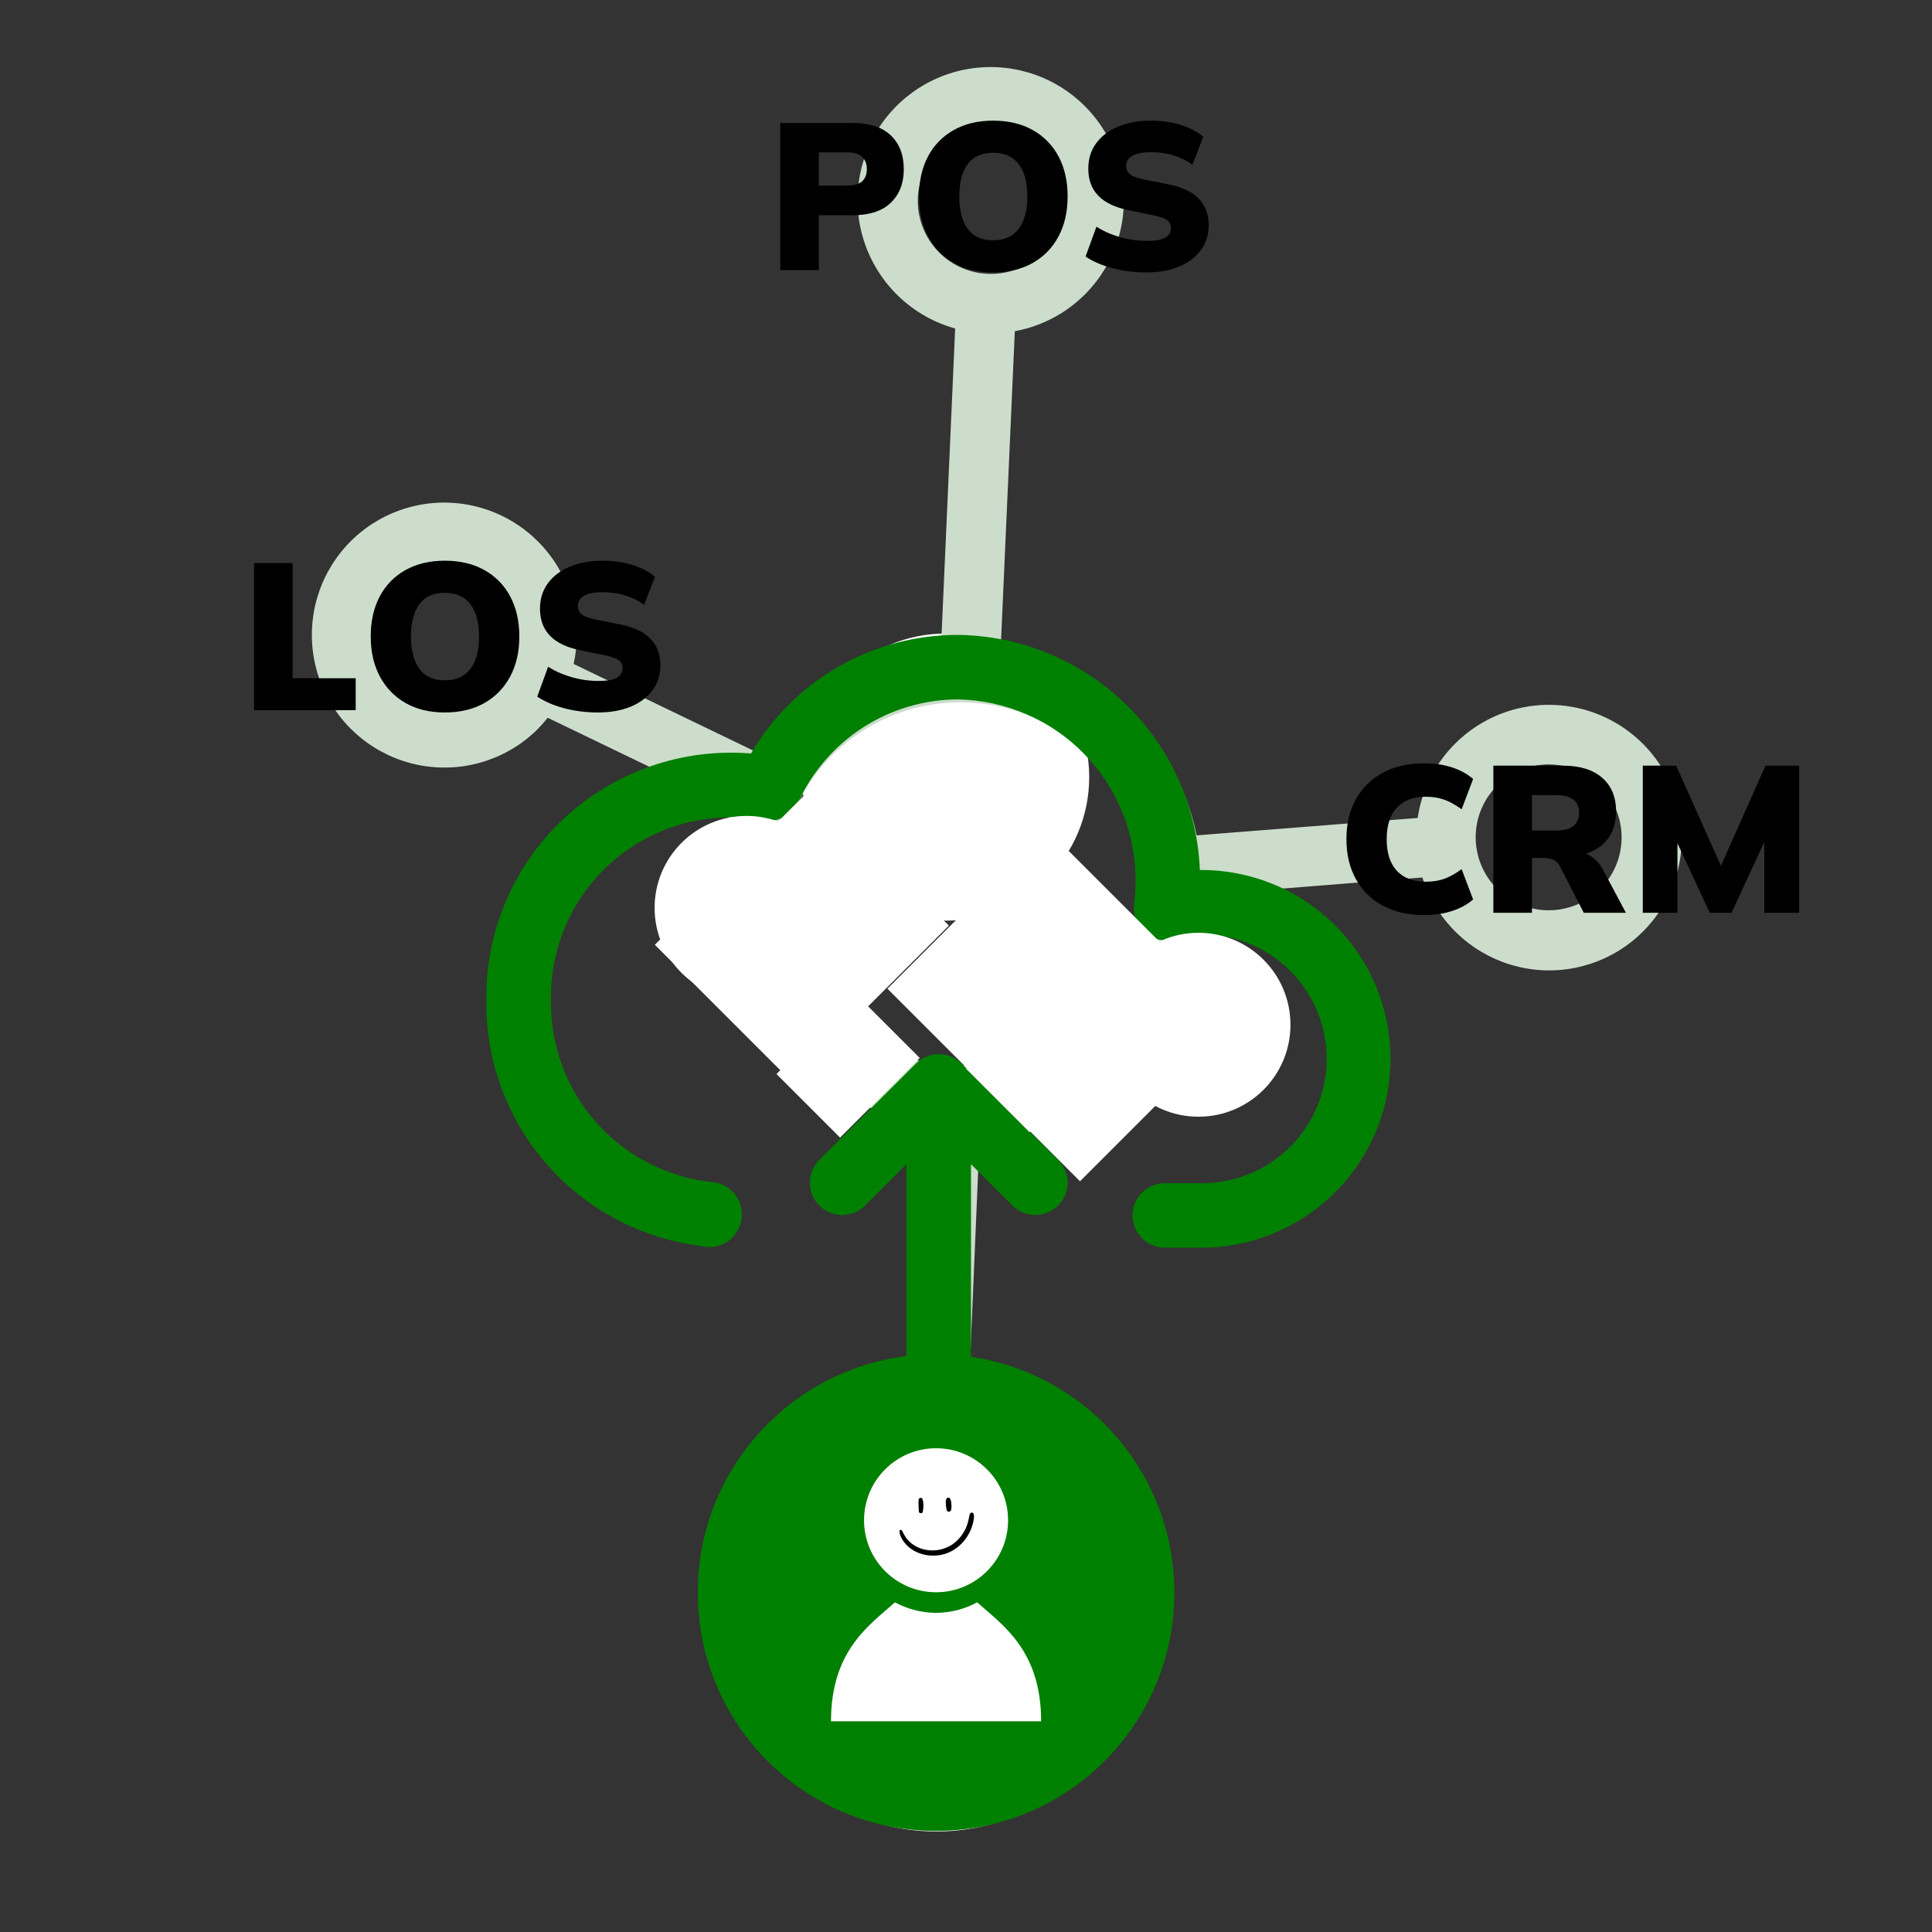 <svg xmlns="http://www.w3.org/2000/svg" xmlns:xlink="http://www.w3.org/1999/xlink" width="720" zoomAndPan="magnify" viewBox="0 0 540 540" height="720" preserveAspectRatio="xMidYMid meet" version="1.0"><rect x="0" y="0" width="540" height="540" fill="#333333" stroke="none"/><defs><g/><clipPath id="ec9461214d"><path d="M 224.184 177.074 L 304.434 177.074 L 304.434 257.324 L 224.184 257.324 Z M 224.184 177.074 " clip-rule="nonzero"/></clipPath><clipPath id="0d004e1fbe"><path d="M 264.309 177.074 C 242.148 177.074 224.184 195.039 224.184 217.199 C 224.184 239.359 242.148 257.324 264.309 257.324 C 286.469 257.324 304.434 239.359 304.434 217.199 C 304.434 195.039 286.469 177.074 264.309 177.074 " clip-rule="nonzero"/></clipPath><clipPath id="ca82bc7eef"><path d="M 87 18 L 471 18 L 471 510 L 87 510 Z M 87 18 " clip-rule="nonzero"/></clipPath><clipPath id="ff0d0ae992"><path d="M 270.438 -12.605 L 533.949 273.926 L 258.441 527.301 L -5.07 240.77 Z M 270.438 -12.605 " clip-rule="nonzero"/></clipPath><clipPath id="b8f83c2c2f"><path d="M 270.438 -12.605 L 533.949 273.926 L 258.441 527.301 L -5.07 240.77 Z M 270.438 -12.605 " clip-rule="nonzero"/></clipPath><clipPath id="33a59debbf"><path d="M 135.031 177.074 L 388.809 177.074 L 388.809 349 L 135.031 349 Z M 135.031 177.074 " clip-rule="nonzero"/></clipPath><clipPath id="0c4d67c05b"><path d="M 204.012 396.457 L 319.457 396.457 L 319.457 511.902 L 204.012 511.902 Z M 204.012 396.457 " clip-rule="nonzero"/></clipPath><clipPath id="c7bfcceed4"><path d="M 261.734 396.457 C 229.855 396.457 204.012 422.301 204.012 454.18 C 204.012 486.059 229.855 511.902 261.734 511.902 C 293.613 511.902 319.457 486.059 319.457 454.18 C 319.457 422.301 293.613 396.457 261.734 396.457 " clip-rule="nonzero"/></clipPath><clipPath id="160efa9510"><path d="M 195.066 378.562 L 328.316 378.562 L 328.316 511.816 L 195.066 511.816 Z M 195.066 378.562 " clip-rule="nonzero"/></clipPath><clipPath id="ab55d957e2"><path d="M 256 418.406 L 259 418.406 L 259 423 L 256 423 Z M 256 418.406 " clip-rule="nonzero"/></clipPath><clipPath id="cc222d9b81"><path d="M 264 418.406 L 266 418.406 L 266 423 L 264 423 Z M 264 418.406 " clip-rule="nonzero"/></clipPath><clipPath id="63eef199f9"><path d="M 251.379 422 L 272.34 422 L 272.34 434.879 L 251.379 434.879 Z M 251.379 422 " clip-rule="nonzero"/></clipPath><clipPath id="d6a65e4bce"><path d="M 217 277 L 258 277 L 258 318 L 217 318 Z M 217 277 " clip-rule="nonzero"/></clipPath><clipPath id="da474d0f08"><path d="M 239.293 277.934 L 257.16 295.801 L 234.828 318.133 L 216.961 300.266 Z M 239.293 277.934 " clip-rule="nonzero"/></clipPath><clipPath id="d61f848939"><path d="M 239.293 277.934 L 257.062 295.703 L 234.801 317.965 L 217.031 300.195 Z M 239.293 277.934 " clip-rule="nonzero"/></clipPath><clipPath id="3dd609718b"><path d="M 270 276 L 311 276 L 311 317 L 270 317 Z M 270 276 " clip-rule="nonzero"/></clipPath><clipPath id="6d67ff0dc3"><path d="M 292.258 276.438 L 310.125 294.305 L 287.793 316.633 L 269.926 298.77 Z M 292.258 276.438 " clip-rule="nonzero"/></clipPath><clipPath id="641307db03"><path d="M 292.258 276.438 L 310.027 294.207 L 287.766 316.465 L 270 298.699 Z M 292.258 276.438 " clip-rule="nonzero"/></clipPath><clipPath id="0479d57401"><path d="M 183 220 L 266 220 L 266 303 L 183 303 Z M 183 220 " clip-rule="nonzero"/></clipPath><clipPath id="45b55b871f"><path d="M 226.801 220.301 L 265.656 259.156 L 221.441 303.375 L 182.582 264.52 Z M 226.801 220.301 " clip-rule="nonzero"/></clipPath><clipPath id="8fed289dfa"><path d="M 226.801 220.301 L 265.406 258.906 L 221.566 302.742 L 182.961 264.137 Z M 226.801 220.301 " clip-rule="nonzero"/></clipPath><clipPath id="0af1e8862d"><path d="M 248 231 L 347 231 L 347 331 L 248 331 Z M 248 231 " clip-rule="nonzero"/></clipPath><clipPath id="f6629ba687"><path d="M 292.625 231.754 L 346.672 285.797 L 302.008 330.461 L 247.961 276.418 Z M 292.625 231.754 " clip-rule="nonzero"/></clipPath><clipPath id="c058afd455"><path d="M 292.625 231.754 L 346.453 285.578 L 301.867 330.164 L 248.039 276.34 Z M 292.625 231.754 " clip-rule="nonzero"/></clipPath><clipPath id="da6bdf6880"><path d="M 309.281 260.715 L 360.688 260.715 L 360.688 312.125 L 309.281 312.125 Z M 309.281 260.715 " clip-rule="nonzero"/></clipPath><clipPath id="2e59ab42e6"><path d="M 334.984 260.715 C 320.789 260.715 309.281 272.223 309.281 286.422 C 309.281 300.617 320.789 312.125 334.984 312.125 C 349.18 312.125 360.688 300.617 360.688 286.422 C 360.688 272.223 349.18 260.715 334.984 260.715 " clip-rule="nonzero"/></clipPath><clipPath id="5a4a06a9ef"><path d="M 182.965 228.051 L 234.371 228.051 L 234.371 279.461 L 182.965 279.461 Z M 182.965 228.051 " clip-rule="nonzero"/></clipPath><clipPath id="42158a8562"><path d="M 208.668 228.051 C 194.473 228.051 182.965 239.559 182.965 253.754 C 182.965 267.953 194.473 279.461 208.668 279.461 C 222.863 279.461 234.371 267.953 234.371 253.754 C 234.371 239.559 222.863 228.051 208.668 228.051 " clip-rule="nonzero"/></clipPath></defs><g clip-path="url(#ec9461214d)"><g clip-path="url(#0d004e1fbe)"><path fill="#ffffff" d="M 224.184 177.074 L 304.434 177.074 L 304.434 257.324 L 224.184 257.324 Z M 224.184 177.074 " fill-opacity="1" fill-rule="nonzero"/></g></g><g clip-path="url(#ca82bc7eef)"><g clip-path="url(#ff0d0ae992)"><g clip-path="url(#b8f83c2c2f)"><path fill="#ccddcc" d="M 231.656 497.172 C 232.141 497.703 232.641 498.215 233.152 498.715 C 233.664 499.215 234.191 499.699 234.734 500.168 C 235.273 500.637 235.828 501.09 236.395 501.527 C 236.965 501.961 237.543 502.383 238.133 502.785 C 238.727 503.188 239.328 503.574 239.941 503.945 C 240.555 504.312 241.18 504.664 241.816 504.996 C 242.449 505.328 243.094 505.641 243.746 505.938 C 244.398 506.23 245.059 506.508 245.727 506.766 C 246.395 507.02 247.07 507.258 247.75 507.477 C 248.434 507.695 249.121 507.891 249.812 508.07 C 250.508 508.246 251.203 508.406 251.906 508.543 C 252.609 508.68 253.316 508.797 254.023 508.895 C 254.734 508.992 255.445 509.066 256.156 509.125 C 256.871 509.18 257.586 509.215 258.301 509.23 C 259.016 509.242 259.734 509.238 260.449 509.211 C 261.164 509.184 261.875 509.133 262.59 509.066 C 263.301 508.996 264.012 508.91 264.719 508.801 C 265.426 508.691 266.129 508.559 266.828 508.41 C 267.527 508.258 268.223 508.09 268.91 507.898 C 269.602 507.707 270.285 507.496 270.961 507.27 C 271.641 507.039 272.309 506.789 272.973 506.52 C 273.637 506.25 274.289 505.961 274.938 505.656 C 275.582 505.348 276.219 505.023 276.848 504.68 C 277.477 504.336 278.09 503.977 278.699 503.594 C 279.305 503.215 279.898 502.82 280.484 502.406 C 281.066 501.992 281.637 501.562 282.195 501.113 C 282.754 500.668 283.301 500.203 283.832 499.727 C 284.363 499.246 284.879 498.754 285.383 498.246 C 285.887 497.738 286.375 497.215 286.848 496.68 C 287.32 496.141 287.777 495.59 288.219 495.027 C 288.66 494.465 289.082 493.891 289.492 493.301 C 289.898 492.715 290.289 492.113 290.66 491.504 C 291.035 490.895 291.391 490.273 291.727 489.641 C 292.062 489.012 292.383 488.371 292.684 487.719 C 292.98 487.07 293.262 486.414 293.523 485.746 C 293.785 485.082 294.027 484.41 294.25 483.73 C 294.473 483.051 294.676 482.363 294.859 481.672 C 295.043 480.98 295.207 480.285 295.348 479.582 C 295.492 478.883 295.613 478.176 295.715 477.469 C 295.82 476.762 295.898 476.051 295.961 475.336 C 296.023 474.621 296.062 473.91 296.082 473.195 C 296.102 472.477 296.102 471.762 296.078 471.047 C 296.055 470.332 296.016 469.617 295.949 468.906 C 295.887 468.191 295.805 467.48 295.699 466.773 C 295.594 466.066 295.469 465.359 295.324 464.66 C 295.18 463.957 295.016 463.262 294.828 462.57 C 294.645 461.879 294.438 461.195 294.215 460.516 C 293.988 459.836 293.746 459.16 293.48 458.496 C 293.215 457.832 292.934 457.172 292.633 456.523 C 292.328 455.875 292.008 455.234 291.672 454.605 C 291.332 453.973 290.973 453.352 290.598 452.742 C 290.227 452.133 289.832 451.535 289.422 450.945 C 289.012 450.359 288.586 449.785 288.145 449.223 C 287.703 448.66 287.242 448.109 286.77 447.574 C 286.293 447.039 285.805 446.516 285.301 446.008 C 284.797 445.5 284.277 445.008 283.742 444.527 C 283.211 444.051 282.664 443.59 282.102 443.141 C 281.543 442.695 280.973 442.266 280.387 441.852 C 279.801 441.441 279.203 441.043 278.598 440.664 C 277.988 440.285 277.371 439.926 276.742 439.582 C 276.113 439.242 275.477 438.914 274.828 438.609 C 274.184 438.305 273.527 438.016 272.863 437.75 C 272.199 437.48 271.527 437.23 270.852 437.004 C 270.172 436.773 269.488 436.562 268.797 436.375 L 273.949 314.258 C 275.973 314.098 277.988 313.844 279.988 313.504 C 281.988 313.16 283.973 312.727 285.934 312.207 C 287.898 311.684 289.832 311.074 291.738 310.379 C 293.645 309.68 295.516 308.898 297.352 308.031 C 299.188 307.164 300.98 306.219 302.73 305.188 C 304.48 304.16 306.18 303.055 307.832 301.871 C 309.48 300.688 311.074 299.434 312.609 298.105 C 314.145 296.777 315.617 295.387 317.027 293.926 C 318.438 292.465 319.777 290.941 321.051 289.359 C 322.324 287.777 323.52 286.141 324.645 284.449 C 325.77 282.758 326.812 281.02 327.781 279.234 C 328.746 277.449 329.629 275.625 330.43 273.758 C 331.23 271.895 331.945 269.996 332.574 268.062 C 333.203 266.133 333.746 264.18 334.199 262.199 C 334.648 260.219 335.012 258.223 335.281 256.211 C 335.555 254.199 335.734 252.176 335.824 250.148 L 397.566 245.258 C 397.793 245.977 398.043 246.684 398.309 247.387 C 398.578 248.09 398.871 248.781 399.184 249.465 C 399.492 250.148 399.824 250.824 400.18 251.488 C 400.531 252.152 400.902 252.805 401.293 253.445 C 401.688 254.086 402.098 254.715 402.527 255.332 C 402.957 255.949 403.406 256.555 403.875 257.141 C 404.34 257.73 404.824 258.305 405.328 258.867 C 405.828 259.426 406.348 259.969 406.883 260.5 C 407.418 261.027 407.965 261.539 408.531 262.035 C 409.098 262.531 409.68 263.008 410.273 263.469 C 410.867 263.926 411.477 264.367 412.098 264.793 C 412.719 265.215 413.352 265.617 414 266.004 C 414.645 266.387 415.301 266.75 415.969 267.098 C 416.637 267.441 417.316 267.766 418.004 268.07 C 418.691 268.371 419.387 268.652 420.094 268.914 C 420.797 269.176 421.512 269.418 422.23 269.633 C 422.949 269.852 423.676 270.047 424.406 270.223 C 425.137 270.395 425.871 270.547 426.613 270.676 C 427.352 270.805 428.098 270.91 428.844 270.996 C 429.59 271.078 430.34 271.141 431.09 271.18 C 431.84 271.219 432.59 271.234 433.344 271.227 C 434.094 271.219 434.844 271.191 435.594 271.137 C 436.344 271.086 437.09 271.008 437.836 270.91 C 438.582 270.812 439.32 270.691 440.059 270.551 C 440.797 270.406 441.531 270.242 442.258 270.055 C 442.984 269.863 443.707 269.656 444.422 269.426 C 445.137 269.191 445.844 268.941 446.543 268.664 C 447.242 268.391 447.93 268.094 448.613 267.777 C 449.293 267.461 449.965 267.125 450.625 266.77 C 451.285 266.41 451.938 266.035 452.574 265.637 C 453.211 265.242 453.836 264.824 454.449 264.391 C 455.062 263.957 455.66 263.504 456.246 263.031 C 456.832 262.562 457.402 262.074 457.957 261.566 C 458.512 261.062 459.051 260.539 459.574 260 C 460.098 259.461 460.605 258.91 461.094 258.34 C 461.586 257.77 462.059 257.188 462.512 256.586 C 462.965 255.988 463.402 255.379 463.82 254.754 C 464.238 254.129 464.633 253.492 465.012 252.844 C 465.391 252.195 465.75 251.535 466.09 250.863 C 466.426 250.195 466.746 249.512 467.043 248.824 C 467.34 248.133 467.613 247.434 467.871 246.727 C 468.125 246.023 468.355 245.309 468.57 244.586 C 468.781 243.867 468.969 243.141 469.137 242.406 C 469.305 241.676 469.449 240.938 469.57 240.195 C 469.691 239.453 469.793 238.711 469.871 237.961 C 469.949 237.215 470 236.465 470.035 235.715 C 470.066 234.965 470.074 234.215 470.059 233.461 C 470.047 232.711 470.008 231.961 469.949 231.211 C 469.891 230.461 469.809 229.715 469.703 228.969 C 469.598 228.227 469.473 227.484 469.32 226.75 C 469.172 226.012 469 225.281 468.805 224.555 C 468.609 223.828 468.395 223.109 468.156 222.395 C 467.918 221.684 467.66 220.977 467.379 220.281 C 467.098 219.582 466.797 218.895 466.473 218.215 C 466.152 217.535 465.809 216.867 465.445 216.211 C 465.082 215.551 464.699 214.906 464.297 214.27 C 463.895 213.633 463.473 213.012 463.031 212.402 C 462.594 211.793 462.133 211.199 461.656 210.617 C 461.18 210.035 460.688 209.469 460.176 208.914 C 459.668 208.363 459.141 207.828 458.598 207.309 C 458.051 206.789 457.496 206.285 456.922 205.801 C 456.348 205.312 455.758 204.848 455.156 204.395 C 454.555 203.945 453.938 203.516 453.312 203.102 C 452.684 202.688 452.043 202.293 451.391 201.922 C 450.738 201.547 450.074 201.191 449.402 200.859 C 448.727 200.527 448.043 200.211 447.352 199.922 C 446.66 199.629 445.957 199.355 445.25 199.105 C 444.539 198.859 443.824 198.629 443.102 198.422 C 442.379 198.219 441.652 198.031 440.918 197.871 C 440.184 197.711 439.445 197.57 438.703 197.453 C 437.961 197.336 437.215 197.242 436.465 197.168 C 435.719 197.098 434.969 197.047 434.219 197.023 C 433.465 196.996 432.715 196.992 431.965 197.012 C 431.215 197.031 430.465 197.074 429.715 197.137 C 428.965 197.203 428.219 197.289 427.477 197.398 C 426.734 197.512 425.996 197.645 425.258 197.797 C 424.523 197.953 423.793 198.129 423.07 198.328 C 422.348 198.527 421.629 198.75 420.918 198.992 C 420.207 199.238 419.504 199.5 418.809 199.785 C 418.113 200.074 417.43 200.379 416.754 200.707 C 416.078 201.035 415.41 201.383 414.758 201.75 C 414.102 202.117 413.457 202.504 412.828 202.91 C 412.195 203.32 411.578 203.746 410.973 204.188 C 410.367 204.633 409.773 205.098 409.199 205.578 C 408.621 206.059 408.059 206.555 407.512 207.07 C 406.965 207.582 406.434 208.113 405.918 208.66 C 405.402 209.207 404.906 209.77 404.426 210.348 C 403.945 210.926 403.48 211.516 403.039 212.121 C 402.594 212.727 402.168 213.348 401.762 213.977 C 401.352 214.609 400.965 215.25 400.598 215.906 C 400.23 216.562 399.883 217.227 399.555 217.902 C 399.227 218.578 398.918 219.266 398.633 219.957 C 398.348 220.652 398.082 221.355 397.84 222.066 C 397.598 222.777 397.375 223.496 397.176 224.219 C 396.977 224.945 396.801 225.676 396.645 226.41 C 396.488 227.145 396.355 227.883 396.246 228.625 L 334.473 233.484 C 334.133 231.836 333.734 230.199 333.27 228.578 C 332.809 226.957 332.285 225.355 331.703 223.773 C 331.121 222.191 330.48 220.633 329.781 219.098 C 329.082 217.566 328.328 216.059 327.516 214.582 C 326.703 213.105 325.836 211.66 324.914 210.25 C 323.992 208.836 323.023 207.461 321.996 206.121 C 320.973 204.781 319.902 203.484 318.777 202.223 C 317.656 200.965 316.492 199.75 315.277 198.578 C 314.066 197.406 312.809 196.285 311.512 195.207 C 310.215 194.129 308.879 193.102 307.508 192.125 C 306.133 191.148 304.723 190.227 303.281 189.355 C 301.836 188.484 300.363 187.668 298.859 186.906 C 297.355 186.148 295.824 185.445 294.266 184.801 C 292.707 184.152 291.129 183.566 289.527 183.043 C 287.926 182.516 286.309 182.047 284.672 181.645 C 283.035 181.238 281.387 180.895 279.727 180.613 L 283.648 92.57 C 284.387 92.434 285.125 92.277 285.855 92.094 C 286.586 91.914 287.312 91.711 288.031 91.488 C 288.75 91.262 289.465 91.016 290.168 90.746 C 290.871 90.48 291.566 90.191 292.254 89.879 C 292.941 89.57 293.617 89.238 294.281 88.887 C 294.949 88.539 295.605 88.164 296.25 87.773 C 296.891 87.383 297.523 86.973 298.145 86.543 C 298.762 86.113 299.367 85.668 299.957 85.199 C 300.551 84.734 301.129 84.25 301.688 83.746 C 302.25 83.246 302.797 82.727 303.328 82.195 C 303.859 81.66 304.375 81.109 304.871 80.543 C 305.367 79.977 305.848 79.395 306.309 78.801 C 306.77 78.207 307.215 77.598 307.641 76.977 C 308.066 76.352 308.469 75.719 308.855 75.07 C 309.242 74.426 309.609 73.766 309.957 73.098 C 310.301 72.43 310.629 71.75 310.934 71.062 C 311.238 70.371 311.523 69.676 311.785 68.969 C 312.047 68.262 312.289 67.547 312.508 66.828 C 312.727 66.105 312.926 65.379 313.102 64.648 C 313.273 63.914 313.426 63.176 313.559 62.434 C 313.688 61.691 313.797 60.945 313.883 60.199 C 313.965 59.449 314.027 58.699 314.066 57.945 C 314.105 57.191 314.125 56.438 314.117 55.684 C 314.109 54.93 314.082 54.18 314.031 53.426 C 313.977 52.676 313.902 51.926 313.805 51.176 C 313.707 50.43 313.586 49.688 313.445 48.945 C 313.301 48.207 313.137 47.469 312.949 46.738 C 312.762 46.008 312.555 45.285 312.32 44.566 C 312.09 43.852 311.836 43.141 311.562 42.438 C 311.289 41.734 310.992 41.043 310.676 40.359 C 310.359 39.676 310.023 39 309.664 38.336 C 309.309 37.672 308.93 37.02 308.531 36.379 C 308.137 35.738 307.719 35.109 307.285 34.492 C 306.848 33.879 306.395 33.277 305.922 32.688 C 305.449 32.098 304.961 31.527 304.453 30.969 C 303.949 30.41 303.426 29.867 302.887 29.34 C 302.348 28.812 301.789 28.301 301.219 27.809 C 300.648 27.316 300.066 26.84 299.465 26.383 C 298.867 25.926 298.254 25.488 297.629 25.066 C 297 24.645 296.363 24.246 295.711 23.863 C 295.062 23.48 294.402 23.121 293.73 22.777 C 293.059 22.438 292.375 22.117 291.684 21.816 C 290.992 21.516 290.293 21.238 289.582 20.98 C 288.875 20.723 288.156 20.488 287.434 20.273 C 286.711 20.059 285.984 19.867 285.25 19.695 C 284.516 19.527 283.777 19.379 283.031 19.254 C 282.289 19.129 281.543 19.027 280.793 18.949 C 280.043 18.867 279.293 18.812 278.539 18.777 C 277.785 18.746 277.031 18.734 276.277 18.746 C 275.527 18.758 274.773 18.793 274.023 18.852 C 273.27 18.906 272.52 18.988 271.773 19.09 C 271.027 19.195 270.285 19.32 269.547 19.469 C 268.809 19.617 268.074 19.785 267.348 19.98 C 266.617 20.172 265.895 20.387 265.18 20.625 C 264.465 20.859 263.758 21.117 263.059 21.398 C 262.359 21.68 261.668 21.98 260.988 22.301 C 260.305 22.621 259.633 22.965 258.973 23.328 C 258.312 23.688 257.664 24.07 257.027 24.473 C 256.391 24.875 255.766 25.297 255.152 25.734 C 254.543 26.176 253.945 26.633 253.359 27.109 C 252.777 27.586 252.207 28.078 251.656 28.59 C 251.102 29.102 250.562 29.629 250.043 30.172 C 249.52 30.715 249.016 31.273 248.527 31.848 C 248.039 32.422 247.57 33.012 247.117 33.613 C 246.668 34.219 246.234 34.832 245.82 35.461 C 245.406 36.09 245.008 36.734 244.633 37.387 C 244.258 38.039 243.902 38.703 243.566 39.379 C 243.234 40.051 242.918 40.738 242.625 41.43 C 242.332 42.125 242.059 42.828 241.809 43.539 C 241.559 44.25 241.328 44.965 241.121 45.691 C 240.914 46.414 240.73 47.145 240.566 47.879 C 240.402 48.617 240.262 49.355 240.145 50.102 C 240.027 50.844 239.934 51.594 239.859 52.344 C 239.785 53.094 239.738 53.844 239.711 54.598 C 239.684 55.352 239.68 56.105 239.699 56.859 C 239.719 57.613 239.758 58.363 239.824 59.113 C 239.891 59.867 239.977 60.613 240.086 61.359 C 240.195 62.105 240.328 62.848 240.484 63.586 C 240.641 64.324 240.816 65.055 241.016 65.781 C 241.215 66.512 241.438 67.23 241.68 67.945 C 241.926 68.656 242.188 69.363 242.477 70.062 C 242.762 70.758 243.07 71.445 243.398 72.125 C 243.727 72.805 244.074 73.473 244.441 74.129 C 244.809 74.789 245.199 75.434 245.605 76.07 C 246.016 76.703 246.441 77.324 246.887 77.934 C 247.332 78.543 247.797 79.137 248.277 79.715 C 248.758 80.297 249.258 80.859 249.773 81.41 C 250.289 81.961 250.82 82.496 251.371 83.012 C 251.918 83.531 252.48 84.031 253.062 84.516 C 253.641 84.996 254.234 85.465 254.84 85.91 C 255.445 86.359 256.066 86.785 256.699 87.195 C 257.332 87.605 257.977 87.996 258.633 88.367 C 259.289 88.738 259.957 89.09 260.637 89.418 C 261.312 89.75 262 90.059 262.699 90.348 C 263.395 90.637 264.098 90.902 264.812 91.148 C 265.523 91.395 266.242 91.617 266.969 91.82 L 263.066 179.848 C 260.492 180.051 257.941 180.398 255.41 180.891 C 252.875 181.387 250.383 182.023 247.922 182.805 C 245.465 183.586 243.059 184.504 240.707 185.562 C 238.355 186.617 236.07 187.805 233.852 189.125 C 231.637 190.445 229.504 191.887 227.453 193.453 C 225.402 195.016 223.449 196.691 221.594 198.48 C 219.734 200.273 217.984 202.16 216.348 204.152 C 214.707 206.141 213.184 208.219 211.781 210.383 L 160.336 185.574 C 160.496 184.859 160.633 184.145 160.75 183.422 C 160.863 182.703 160.957 181.98 161.031 181.254 C 161.105 180.527 161.156 179.797 161.188 179.07 C 161.219 178.34 161.227 177.609 161.211 176.879 C 161.199 176.148 161.164 175.422 161.109 174.691 C 161.051 173.965 160.977 173.238 160.875 172.516 C 160.777 171.793 160.656 171.07 160.516 170.355 C 160.375 169.641 160.211 168.926 160.027 168.223 C 159.844 167.516 159.637 166.812 159.414 166.117 C 159.188 165.426 158.941 164.738 158.676 164.055 C 158.41 163.375 158.125 162.703 157.82 162.039 C 157.516 161.379 157.191 160.723 156.844 160.078 C 156.5 159.434 156.137 158.801 155.758 158.18 C 155.375 157.555 154.977 156.945 154.559 156.348 C 154.141 155.746 153.703 155.16 153.254 154.586 C 152.801 154.012 152.332 153.453 151.848 152.906 C 151.359 152.363 150.859 151.832 150.344 151.316 C 149.824 150.797 149.293 150.297 148.746 149.812 C 148.199 149.328 147.641 148.859 147.066 148.41 C 146.492 147.957 145.906 147.523 145.305 147.105 C 144.707 146.688 144.094 146.289 143.473 145.91 C 142.848 145.527 142.215 145.168 141.57 144.824 C 140.926 144.48 140.27 144.156 139.605 143.852 C 138.945 143.547 138.27 143.262 137.59 142.996 C 136.91 142.73 136.223 142.488 135.527 142.262 C 134.832 142.039 134.133 141.836 133.426 141.652 C 132.719 141.469 132.008 141.309 131.289 141.168 C 130.574 141.027 129.852 140.906 129.129 140.809 C 128.406 140.711 127.68 140.633 126.953 140.578 C 126.223 140.523 125.496 140.492 124.766 140.477 C 124.035 140.465 123.305 140.477 122.578 140.508 C 121.848 140.539 121.121 140.59 120.395 140.664 C 119.668 140.738 118.945 140.836 118.223 140.953 C 117.504 141.066 116.785 141.207 116.074 141.367 C 115.363 141.523 114.656 141.707 113.953 141.906 C 113.25 142.109 112.555 142.328 111.867 142.57 C 111.18 142.812 110.5 143.078 109.824 143.359 C 109.152 143.641 108.488 143.945 107.836 144.266 C 107.18 144.586 106.535 144.93 105.898 145.289 C 105.266 145.648 104.641 146.027 104.027 146.422 C 103.418 146.82 102.816 147.234 102.23 147.668 C 101.641 148.102 101.066 148.551 100.504 149.016 C 99.945 149.48 99.398 149.965 98.863 150.465 C 98.332 150.961 97.816 151.477 97.312 152.008 C 96.812 152.535 96.324 153.078 95.855 153.637 C 95.383 154.195 94.934 154.77 94.496 155.352 C 94.059 155.938 93.641 156.535 93.242 157.145 C 92.84 157.754 92.457 158.375 92.094 159.008 C 91.73 159.641 91.383 160.285 91.059 160.938 C 90.73 161.59 90.426 162.25 90.141 162.922 C 89.852 163.594 89.586 164.273 89.34 164.961 C 89.094 165.648 88.867 166.34 88.66 167.039 C 88.457 167.742 88.27 168.445 88.105 169.16 C 87.941 169.871 87.801 170.586 87.68 171.305 C 87.559 172.023 87.457 172.746 87.379 173.473 C 87.301 174.199 87.242 174.926 87.207 175.656 C 87.172 176.387 87.156 177.113 87.164 177.844 C 87.172 178.574 87.199 179.305 87.25 180.031 C 87.301 180.762 87.375 181.488 87.469 182.211 C 87.562 182.938 87.676 183.656 87.812 184.375 C 87.949 185.09 88.105 185.805 88.285 186.512 C 88.461 187.219 88.66 187.922 88.879 188.617 C 89.102 189.316 89.34 190.004 89.602 190.688 C 89.863 191.371 90.141 192.043 90.441 192.711 C 90.742 193.375 91.062 194.031 91.402 194.68 C 91.742 195.324 92.098 195.961 92.477 196.586 C 92.852 197.211 93.246 197.828 93.66 198.43 C 94.074 199.031 94.504 199.621 94.953 200.199 C 95.402 200.773 95.867 201.34 96.348 201.887 C 96.828 202.438 97.324 202.973 97.836 203.492 C 98.352 204.012 98.879 204.516 99.422 205.004 C 99.965 205.496 100.52 205.969 101.09 206.422 C 101.66 206.879 102.246 207.316 102.84 207.738 C 103.438 208.16 104.047 208.566 104.668 208.949 C 105.285 209.336 105.918 209.703 106.559 210.051 C 107.203 210.398 107.852 210.727 108.516 211.039 C 109.176 211.348 109.848 211.637 110.523 211.906 C 111.203 212.18 111.891 212.43 112.582 212.656 C 113.277 212.887 113.977 213.098 114.68 213.285 C 115.387 213.473 116.098 213.641 116.812 213.785 C 117.527 213.934 118.246 214.059 118.969 214.16 C 119.691 214.266 120.418 214.348 121.145 214.406 C 121.871 214.469 122.602 214.508 123.332 214.523 C 124.062 214.543 124.789 214.539 125.52 214.512 C 126.25 214.488 126.977 214.441 127.703 214.371 C 128.43 214.305 129.156 214.215 129.875 214.102 C 130.598 213.992 131.316 213.859 132.027 213.703 C 132.742 213.551 133.449 213.375 134.152 213.18 C 134.855 212.984 135.555 212.77 136.242 212.531 C 136.934 212.293 137.617 212.035 138.293 211.758 C 138.969 211.48 139.633 211.184 140.289 210.867 C 140.949 210.551 141.594 210.215 142.234 209.859 C 142.871 209.504 143.496 209.133 144.113 208.738 C 144.727 208.348 145.332 207.938 145.922 207.508 C 146.512 207.082 147.09 206.637 147.656 206.176 C 148.219 205.711 148.77 205.234 149.309 204.738 C 150.668 203.457 151.926 202.082 153.082 200.613 L 204.543 225.441 C 204.152 226.594 203.793 227.754 203.469 228.922 C 203.141 230.094 202.844 231.273 202.582 232.461 C 202.32 233.645 202.086 234.84 201.891 236.039 C 201.691 237.238 201.523 238.441 201.391 239.648 C 201.258 240.855 201.156 242.066 201.09 243.281 C 201.02 244.496 200.984 245.711 200.984 246.926 C 200.98 248.141 201.012 249.355 201.074 250.57 C 201.137 251.785 201.234 252.996 201.363 254.203 C 201.492 255.414 201.656 256.617 201.848 257.816 C 202.043 259.02 202.27 260.211 202.527 261.398 C 202.789 262.59 203.078 263.77 203.402 264.941 C 203.723 266.113 204.078 267.277 204.465 268.43 C 204.848 269.582 205.266 270.723 205.715 271.855 C 206.16 272.984 206.637 274.105 207.145 275.207 C 207.652 276.312 208.191 277.402 208.758 278.48 C 209.324 279.555 209.922 280.617 210.543 281.66 C 211.168 282.703 211.82 283.73 212.5 284.738 C 213.18 285.746 213.887 286.734 214.621 287.707 C 215.352 288.676 216.113 289.625 216.895 290.555 C 217.68 291.484 218.488 292.391 219.324 293.277 C 220.156 294.164 221.016 295.027 221.895 295.863 C 222.773 296.703 223.676 297.52 224.602 298.309 C 225.527 299.102 226.469 299.863 227.438 300.605 C 228.402 301.344 229.387 302.055 230.391 302.742 C 231.395 303.43 232.418 304.086 233.457 304.719 C 234.496 305.348 235.551 305.949 236.625 306.523 C 237.695 307.098 238.785 307.641 239.887 308.156 C 240.988 308.672 242.102 309.156 243.23 309.613 C 244.355 310.066 245.496 310.488 246.648 310.883 C 247.797 311.277 248.957 311.637 250.129 311.969 C 251.297 312.297 252.477 312.594 253.664 312.863 C 254.848 313.129 256.043 313.363 257.242 313.562 L 252.09 435.68 C 250.469 435.98 248.875 436.387 247.312 436.898 C 245.746 437.41 244.219 438.023 242.738 438.738 C 241.254 439.453 239.824 440.266 238.449 441.172 C 237.074 442.078 235.766 443.074 234.523 444.152 C 233.281 445.234 232.117 446.395 231.031 447.629 C 229.941 448.867 228.941 450.172 228.027 451.543 C 227.117 452.914 226.297 454.336 225.574 455.816 C 224.852 457.297 224.23 458.82 223.711 460.383 C 223.191 461.945 222.777 463.535 222.473 465.156 C 222.164 466.773 221.965 468.406 221.875 470.051 C 221.785 471.695 221.809 473.34 221.938 474.98 C 222.066 476.625 222.305 478.25 222.652 479.863 C 223 481.473 223.453 483.055 224.012 484.605 C 224.57 486.156 225.227 487.664 225.988 489.125 C 226.746 490.59 227.598 491.996 228.547 493.344 C 229.492 494.695 230.523 495.977 231.641 497.188 Z M 109.09 191.305 C 108.641 190.816 108.211 190.301 107.812 189.77 C 107.41 189.238 107.035 188.684 106.688 188.117 C 106.34 187.547 106.02 186.961 105.73 186.359 C 105.441 185.758 105.18 185.145 104.949 184.52 C 104.723 183.891 104.523 183.254 104.355 182.609 C 104.188 181.965 104.051 181.312 103.949 180.652 C 103.844 179.992 103.773 179.332 103.734 178.664 C 103.695 178 103.691 177.332 103.719 176.664 C 103.746 176 103.805 175.336 103.895 174.676 C 103.988 174.016 104.113 173.359 104.27 172.711 C 104.426 172.062 104.613 171.426 104.832 170.793 C 105.051 170.164 105.301 169.547 105.578 168.941 C 105.859 168.336 106.168 167.746 106.504 167.172 C 106.844 166.598 107.207 166.039 107.598 165.5 C 107.992 164.961 108.41 164.441 108.852 163.945 C 109.297 163.445 109.762 162.969 110.25 162.52 C 110.742 162.066 111.254 161.641 111.785 161.238 C 112.316 160.836 112.867 160.461 113.434 160.109 C 114.004 159.762 114.59 159.445 115.188 159.152 C 115.789 158.863 116.402 158.602 117.027 158.371 C 117.652 158.141 118.289 157.941 118.934 157.773 C 119.578 157.605 120.23 157.469 120.891 157.363 C 121.547 157.262 122.211 157.188 122.875 157.148 C 123.543 157.109 124.207 157.105 124.875 157.129 C 125.539 157.156 126.203 157.215 126.867 157.305 C 127.527 157.398 128.18 157.52 128.828 157.676 C 129.477 157.832 130.117 158.02 130.75 158.238 C 131.379 158.457 131.996 158.703 132.605 158.984 C 133.211 159.262 133.801 159.57 134.375 159.906 C 134.953 160.242 135.512 160.609 136.051 161 C 136.59 161.391 137.113 161.809 137.609 162.25 C 138.109 162.695 138.586 163.16 139.039 163.648 C 139.496 164.141 139.922 164.648 140.328 165.18 C 140.73 165.711 141.109 166.262 141.457 166.828 C 141.809 167.398 142.129 167.98 142.422 168.582 C 142.715 169.184 142.977 169.793 143.207 170.422 C 143.441 171.047 143.641 171.68 143.812 172.324 C 143.98 172.973 144.121 173.625 144.227 174.281 C 144.332 174.941 144.406 175.602 144.449 176.27 C 144.488 176.934 144.496 177.602 144.473 178.266 C 144.449 178.934 144.391 179.598 144.305 180.258 C 144.215 180.918 144.094 181.574 143.938 182.223 C 143.785 182.871 143.602 183.512 143.383 184.145 C 143.168 184.773 142.922 185.391 142.645 186 C 142.367 186.605 142.062 187.195 141.727 187.773 C 141.391 188.352 141.027 188.91 140.637 189.449 C 140.246 189.988 139.832 190.512 139.391 191.012 C 138.949 191.512 138.484 191.988 137.996 192.441 C 137.508 192.895 136.996 193.324 136.461 193.727 C 135.926 194.129 135.375 194.508 134.805 194.855 C 134.234 195.203 133.648 195.523 133.047 195.816 C 132.445 196.105 131.828 196.367 131.203 196.598 C 130.574 196.828 129.938 197.027 129.289 197.195 C 128.641 197.363 127.988 197.5 127.328 197.605 C 126.664 197.707 126 197.781 125.332 197.816 C 124.664 197.855 123.996 197.863 123.328 197.836 C 122.66 197.809 121.996 197.746 121.332 197.656 C 120.668 197.562 120.012 197.438 119.363 197.281 C 118.711 197.121 118.07 196.934 117.438 196.715 C 116.809 196.492 116.188 196.242 115.582 195.961 C 114.973 195.68 114.383 195.371 113.805 195.031 C 113.227 194.691 112.668 194.324 112.129 193.93 C 111.586 193.535 111.066 193.117 110.566 192.672 C 110.066 192.227 109.59 191.754 109.137 191.262 Z M 272.711 487.137 C 272.219 487.59 271.707 488.02 271.176 488.418 C 270.641 488.82 270.09 489.195 269.52 489.543 C 268.949 489.895 268.363 490.211 267.762 490.504 C 267.16 490.793 266.547 491.051 265.922 491.281 C 265.293 491.512 264.656 491.711 264.012 491.879 C 263.363 492.047 262.711 492.18 262.051 492.285 C 261.391 492.387 260.727 492.457 260.059 492.496 C 259.395 492.531 258.727 492.539 258.059 492.512 C 257.391 492.484 256.727 492.422 256.066 492.328 C 255.402 492.238 254.746 492.109 254.098 491.953 C 253.449 491.797 252.809 491.609 252.18 491.387 C 251.547 491.168 250.93 490.918 250.324 490.637 C 249.715 490.355 249.125 490.043 248.551 489.703 C 247.973 489.367 247.414 489 246.875 488.605 C 246.336 488.211 245.816 487.793 245.316 487.348 C 244.82 486.902 244.344 486.434 243.891 485.941 C 243.438 485.449 243.008 484.938 242.605 484.402 C 242.203 483.871 241.828 483.316 241.48 482.746 C 241.133 482.176 240.812 481.59 240.523 480.988 C 240.23 480.387 239.973 479.773 239.742 479.145 C 239.512 478.52 239.312 477.883 239.145 477.234 C 238.977 476.586 238.84 475.934 238.738 475.273 C 238.633 474.613 238.562 473.949 238.523 473.281 C 238.488 472.617 238.48 471.949 238.508 471.281 C 238.535 470.613 238.594 469.949 238.688 469.289 C 238.781 468.625 238.906 467.969 239.062 467.32 C 239.219 466.672 239.406 466.031 239.629 465.402 C 239.848 464.77 240.098 464.152 240.379 463.547 C 240.66 462.941 240.969 462.352 241.309 461.773 C 241.645 461.199 242.012 460.641 242.406 460.102 C 242.801 459.562 243.219 459.043 243.664 458.547 C 244.109 458.047 244.574 457.574 245.066 457.121 C 245.559 456.668 246.07 456.242 246.605 455.84 C 247.137 455.438 247.688 455.062 248.258 454.715 C 248.828 454.367 249.414 454.051 250.016 453.758 C 250.617 453.469 251.234 453.211 251.859 452.98 C 252.488 452.75 253.125 452.551 253.77 452.387 C 254.418 452.219 255.07 452.086 255.73 451.98 C 256.391 451.879 257.055 451.809 257.723 451.77 C 258.387 451.734 259.055 451.73 259.723 451.758 C 260.391 451.785 261.055 451.848 261.715 451.941 C 262.379 452.035 263.031 452.16 263.684 452.316 C 264.332 452.477 264.973 452.664 265.602 452.887 C 266.234 453.105 266.852 453.355 267.457 453.637 C 268.062 453.918 268.656 454.23 269.23 454.57 C 269.805 454.91 270.363 455.277 270.902 455.672 C 271.441 456.066 271.961 456.484 272.461 456.93 C 272.957 457.375 273.434 457.844 273.887 458.336 C 274.336 458.828 274.762 459.34 275.164 459.871 C 275.562 460.402 275.938 460.953 276.285 461.523 C 276.629 462.094 276.949 462.676 277.238 463.277 C 277.527 463.879 277.789 464.488 278.016 465.117 C 278.246 465.742 278.445 466.375 278.613 467.02 C 278.781 467.664 278.914 468.316 279.02 468.977 C 279.121 469.633 279.195 470.293 279.234 470.961 C 279.273 471.625 279.277 472.289 279.254 472.953 C 279.227 473.621 279.168 474.281 279.078 474.941 C 278.984 475.602 278.863 476.254 278.707 476.902 C 278.551 477.551 278.367 478.188 278.148 478.82 C 277.93 479.449 277.684 480.066 277.406 480.672 C 277.129 481.273 276.82 481.863 276.484 482.441 C 276.148 483.016 275.785 483.57 275.398 484.109 C 275.008 484.652 274.59 485.168 274.148 485.668 C 273.707 486.168 273.246 486.641 272.758 487.094 Z M 447.852 220.234 C 448.305 220.727 448.73 221.238 449.133 221.773 C 449.535 222.309 449.91 222.859 450.258 223.43 C 450.605 224 450.926 224.586 451.215 225.188 C 451.508 225.789 451.766 226.406 451.996 227.031 C 452.227 227.66 452.426 228.297 452.594 228.945 C 452.758 229.59 452.895 230.242 452.996 230.902 C 453.102 231.562 453.172 232.227 453.211 232.895 C 453.246 233.562 453.254 234.23 453.227 234.895 C 453.195 235.562 453.137 236.227 453.043 236.891 C 452.953 237.551 452.824 238.207 452.668 238.855 C 452.512 239.504 452.324 240.145 452.102 240.773 C 451.883 241.402 451.633 242.023 451.352 242.629 C 451.07 243.234 450.762 243.824 450.422 244.398 C 450.082 244.973 449.715 245.531 449.324 246.07 C 448.93 246.609 448.512 247.129 448.066 247.625 C 447.621 248.125 447.152 248.598 446.66 249.051 C 446.172 249.504 445.656 249.93 445.125 250.332 C 444.59 250.734 444.039 251.105 443.469 251.453 C 442.898 251.801 442.312 252.121 441.711 252.41 C 441.109 252.699 440.496 252.957 439.867 253.188 C 439.242 253.418 438.605 253.617 437.957 253.781 C 437.312 253.949 436.656 254.082 436 254.188 C 435.34 254.289 434.676 254.359 434.008 254.395 C 433.34 254.434 432.676 254.438 432.008 254.41 C 431.34 254.379 430.676 254.32 430.016 254.227 C 429.352 254.133 428.699 254.008 428.047 253.848 C 427.398 253.691 426.758 253.5 426.129 253.281 C 425.5 253.059 424.879 252.809 424.273 252.527 C 423.668 252.246 423.078 251.938 422.5 251.598 C 421.926 251.258 421.367 250.891 420.828 250.496 C 420.289 250.102 419.77 249.68 419.273 249.238 C 418.773 248.793 418.297 248.324 417.848 247.832 C 417.395 247.34 416.969 246.824 416.566 246.293 C 416.164 245.758 415.789 245.207 415.441 244.637 C 415.094 244.066 414.773 243.48 414.484 242.879 C 414.191 242.273 413.934 241.66 413.703 241.035 C 413.473 240.406 413.273 239.77 413.105 239.121 C 412.941 238.477 412.805 237.82 412.703 237.16 C 412.598 236.5 412.527 235.84 412.488 235.172 C 412.453 234.504 412.445 233.836 412.473 233.172 C 412.504 232.504 412.562 231.84 412.656 231.176 C 412.746 230.516 412.871 229.859 413.031 229.211 C 413.188 228.562 413.375 227.922 413.598 227.293 C 413.816 226.66 414.066 226.043 414.348 225.438 C 414.629 224.832 414.938 224.242 415.277 223.668 C 415.617 223.09 415.984 222.535 416.375 221.996 C 416.77 221.457 417.188 220.938 417.633 220.438 C 418.078 219.941 418.547 219.465 419.039 219.016 C 419.531 218.562 420.043 218.137 420.578 217.738 C 421.109 217.34 421.664 216.965 422.234 216.617 C 422.805 216.273 423.391 215.953 423.992 215.668 C 424.594 215.379 425.207 215.117 425.832 214.891 C 426.461 214.66 427.098 214.465 427.742 214.297 C 428.391 214.133 429.043 214 429.703 213.895 C 430.363 213.793 431.023 213.723 431.691 213.688 C 432.359 213.648 433.023 213.645 433.691 213.676 C 434.359 213.703 435.023 213.762 435.684 213.855 C 436.344 213.949 437 214.074 437.648 214.234 C 438.297 214.391 438.938 214.578 439.566 214.801 C 440.199 215.02 440.816 215.27 441.422 215.551 C 442.027 215.832 442.617 216.141 443.195 216.48 C 443.77 216.816 444.328 217.184 444.867 217.578 C 445.406 217.969 445.926 218.391 446.426 218.832 C 446.922 219.277 447.398 219.746 447.852 220.234 Z M 263.113 41.145 C 263.602 40.695 264.117 40.27 264.648 39.867 C 265.184 39.465 265.734 39.09 266.305 38.742 C 266.875 38.395 267.461 38.078 268.062 37.789 C 268.664 37.5 269.277 37.238 269.906 37.008 C 270.531 36.781 271.168 36.582 271.816 36.414 C 272.461 36.25 273.113 36.113 273.773 36.012 C 274.434 35.91 275.098 35.84 275.766 35.801 C 276.434 35.766 277.098 35.762 277.766 35.789 C 278.434 35.816 279.098 35.879 279.758 35.973 C 280.422 36.066 281.074 36.191 281.727 36.348 C 282.375 36.508 283.016 36.695 283.645 36.918 C 284.273 37.137 284.895 37.387 285.5 37.672 C 286.105 37.953 286.695 38.262 287.273 38.602 C 287.848 38.941 288.406 39.309 288.945 39.703 C 289.484 40.098 290.004 40.516 290.5 40.961 C 291 41.406 291.473 41.875 291.926 42.367 C 292.379 42.859 292.805 43.371 293.207 43.906 C 293.609 44.438 293.984 44.992 294.332 45.562 C 294.68 46.133 295 46.719 295.289 47.32 C 295.582 47.922 295.84 48.535 296.07 49.164 C 296.301 49.793 296.5 50.43 296.668 51.074 C 296.832 51.723 296.969 52.375 297.07 53.035 C 297.176 53.695 297.246 54.359 297.285 55.027 C 297.32 55.691 297.328 56.359 297.301 57.027 C 297.27 57.695 297.211 58.359 297.117 59.02 C 297.023 59.684 296.898 60.336 296.742 60.984 C 296.586 61.637 296.398 62.273 296.176 62.906 C 295.957 63.535 295.707 64.152 295.426 64.758 C 295.145 65.367 294.836 65.957 294.496 66.531 C 294.156 67.105 293.789 67.664 293.398 68.203 C 293.004 68.742 292.586 69.262 292.141 69.758 C 291.695 70.258 291.227 70.73 290.734 71.184 C 290.242 71.637 289.73 72.062 289.199 72.465 C 288.664 72.863 288.113 73.238 287.543 73.586 C 286.973 73.934 286.387 74.254 285.785 74.543 C 285.184 74.832 284.57 75.09 283.941 75.32 C 283.316 75.551 282.68 75.746 282.031 75.914 C 281.387 76.082 280.73 76.215 280.074 76.316 C 279.414 76.422 278.75 76.488 278.082 76.527 C 277.414 76.566 276.75 76.57 276.082 76.539 C 275.414 76.512 274.75 76.453 274.09 76.359 C 273.426 76.266 272.773 76.141 272.121 75.98 C 271.473 75.824 270.832 75.633 270.203 75.414 C 269.574 75.191 268.953 74.941 268.348 74.66 C 267.742 74.379 267.152 74.066 266.574 73.727 C 266 73.387 265.441 73.023 264.902 72.629 C 264.363 72.234 263.844 71.812 263.348 71.367 C 262.848 70.922 262.371 70.453 261.922 69.961 C 261.469 69.469 261.039 68.957 260.637 68.422 C 260.238 67.891 259.859 67.336 259.512 66.766 C 259.164 66.195 258.848 65.609 258.555 65.008 C 258.266 64.406 258.004 63.789 257.773 63.164 C 257.543 62.535 257.348 61.898 257.18 61.25 C 257.012 60.605 256.875 59.949 256.773 59.289 C 256.668 58.629 256.598 57.965 256.559 57.301 C 256.52 56.633 256.516 55.965 256.543 55.297 C 256.57 54.629 256.629 53.965 256.723 53.305 C 256.816 52.641 256.941 51.984 257.098 51.336 C 257.254 50.688 257.441 50.047 257.66 49.418 C 257.883 48.785 258.133 48.168 258.41 47.562 C 258.691 46.953 259 46.363 259.34 45.789 C 259.68 45.211 260.043 44.656 260.438 44.113 C 260.832 43.574 261.25 43.055 261.695 42.559 C 262.141 42.059 262.605 41.582 263.098 41.133 Z M 234.086 209.703 C 235.309 208.578 236.586 207.516 237.914 206.512 C 239.238 205.512 240.613 204.578 242.031 203.715 C 243.453 202.848 244.91 202.055 246.406 201.332 C 247.906 200.609 249.434 199.961 250.996 199.391 C 252.555 198.816 254.141 198.324 255.75 197.906 C 257.359 197.492 258.988 197.156 260.629 196.898 C 262.273 196.645 263.926 196.469 265.586 196.375 C 267.246 196.281 268.906 196.27 270.57 196.336 C 272.23 196.406 273.887 196.559 275.531 196.789 C 277.18 197.023 278.812 197.336 280.426 197.727 C 282.043 198.117 283.637 198.59 285.207 199.141 C 286.777 199.688 288.316 200.312 289.828 201.012 C 291.336 201.715 292.809 202.484 294.242 203.332 C 295.676 204.176 297.062 205.09 298.406 206.07 C 299.75 207.051 301.043 208.098 302.285 209.203 C 303.527 210.312 304.711 211.48 305.836 212.703 C 306.965 213.93 308.027 215.203 309.027 216.535 C 310.031 217.863 310.965 219.238 311.832 220.656 C 312.695 222.078 313.492 223.539 314.215 225.035 C 314.938 226.535 315.586 228.066 316.156 229.629 C 316.73 231.191 317.227 232.777 317.641 234.387 C 318.059 235.996 318.395 237.625 318.652 239.27 C 318.91 240.91 319.086 242.562 319.18 244.223 C 319.273 245.887 319.289 247.547 319.219 249.207 C 319.148 250.871 319 252.523 318.77 254.172 C 318.539 255.816 318.227 257.449 317.836 259.066 C 317.441 260.68 316.973 262.273 316.426 263.844 C 315.875 265.414 315.25 266.953 314.551 268.461 C 313.852 269.969 313.082 271.441 312.238 272.871 C 311.391 274.305 310.48 275.691 309.5 277.035 C 308.52 278.375 307.477 279.668 306.367 280.906 C 305.258 282.145 304.094 283.328 302.871 284.453 C 301.645 285.578 300.371 286.641 299.043 287.641 C 297.715 288.641 296.34 289.57 294.918 290.434 C 293.5 291.301 292.039 292.094 290.543 292.812 C 289.043 293.535 287.512 294.18 285.953 294.75 C 284.391 295.32 282.805 295.812 281.195 296.227 C 279.582 296.641 277.957 296.977 276.312 297.23 C 274.672 297.484 273.02 297.656 271.359 297.75 C 269.699 297.84 268.035 297.852 266.375 297.781 C 264.715 297.707 263.059 297.555 261.41 297.32 C 259.766 297.09 258.133 296.773 256.516 296.379 C 254.902 295.984 253.309 295.512 251.738 294.961 C 250.168 294.41 248.629 293.785 247.121 293.082 C 245.613 292.383 244.141 291.605 242.711 290.762 C 241.277 289.914 239.891 289 238.547 288.016 C 237.203 287.035 235.914 285.988 234.672 284.879 C 233.434 283.77 232.25 282.602 231.125 281.375 C 230 280.152 228.941 278.875 227.941 277.547 C 226.941 276.215 226.012 274.844 225.148 273.422 C 224.285 272.004 223.492 270.543 222.77 269.047 C 222.051 267.551 221.402 266.02 220.832 264.461 C 220.262 262.898 219.77 261.316 219.352 259.707 C 218.938 258.098 218.602 256.473 218.344 254.832 C 218.086 253.188 217.91 251.539 217.816 249.879 C 217.723 248.223 217.711 246.562 217.777 244.902 C 217.844 243.242 217.992 241.59 218.223 239.945 C 218.453 238.301 218.766 236.672 219.152 235.055 C 219.543 233.441 220.012 231.852 220.559 230.281 C 221.102 228.715 221.723 227.176 222.422 225.668 C 223.117 224.16 223.887 222.691 224.727 221.258 C 225.566 219.828 226.477 218.441 227.453 217.098 C 228.43 215.754 229.473 214.465 230.574 213.223 C 231.68 211.984 232.84 210.801 234.059 209.672 Z M 234.086 209.703 " fill-opacity="1" fill-rule="nonzero"/></g></g></g><g fill="#000000" fill-opacity="1"><g transform="translate(373.644, 255.128)"><g><path d="M 24.453 0.641 C 19.973 0.641 16.109 -0.234 12.859 -1.984 C 9.617 -3.734 7.113 -6.203 5.344 -9.391 C 3.57 -12.578 2.688 -16.312 2.688 -20.594 C 2.688 -24.875 3.57 -28.598 5.344 -31.766 C 7.113 -34.93 9.617 -37.391 12.859 -39.141 C 16.109 -40.898 19.973 -41.781 24.453 -41.781 C 27.285 -41.781 29.867 -41.398 32.203 -40.641 C 34.535 -39.879 36.5 -38.797 38.094 -37.391 L 34.891 -28.938 C 33.098 -30.219 31.453 -31.117 29.953 -31.641 C 28.461 -32.172 26.766 -32.438 24.859 -32.438 C 21.359 -32.438 18.66 -31.414 16.766 -29.375 C 14.879 -27.332 13.938 -24.406 13.938 -20.594 C 13.938 -16.738 14.879 -13.789 16.766 -11.75 C 18.66 -9.707 21.359 -8.688 24.859 -8.688 C 26.766 -8.688 28.461 -8.945 29.953 -9.469 C 31.453 -10 33.098 -10.906 34.891 -12.188 L 38.094 -3.734 C 36.5 -2.336 34.535 -1.258 32.203 -0.5 C 29.867 0.258 27.285 0.641 24.453 0.641 Z M 24.453 0.641 "/></g></g></g><g fill="#000000" fill-opacity="1"><g transform="translate(413.603, 255.128)"><g><path d="M 3.797 0 L 3.797 -41.125 L 23.219 -41.125 C 27.969 -41.125 31.633 -39.992 34.219 -37.734 C 36.801 -35.484 38.094 -32.359 38.094 -28.359 C 38.094 -25.672 37.508 -23.383 36.344 -21.5 C 35.176 -19.613 33.484 -18.156 31.266 -17.125 C 29.055 -16.094 26.414 -15.578 23.344 -15.578 L 23.859 -17.031 L 26.781 -17.031 C 28.488 -17.031 30.004 -16.562 31.328 -15.625 C 32.648 -14.695 33.738 -13.398 34.594 -11.734 L 40.844 0 L 29.062 0 L 22.344 -13.125 C 21.914 -13.977 21.281 -14.562 20.438 -14.875 C 19.602 -15.188 18.664 -15.344 17.625 -15.344 L 14.578 -15.344 L 14.578 0 Z M 14.578 -22.984 L 21.359 -22.984 C 23.453 -22.984 25.039 -23.398 26.125 -24.234 C 27.219 -25.078 27.766 -26.332 27.766 -28 C 27.766 -29.633 27.219 -30.859 26.125 -31.672 C 25.039 -32.492 23.453 -32.906 21.359 -32.906 L 14.578 -32.906 Z M 14.578 -22.984 "/></g></g></g><g fill="#000000" fill-opacity="1"><g transform="translate(455.195, 255.128)"><g><path d="M 3.969 0 L 3.969 -41.125 L 13.297 -41.125 L 26.781 -10.969 L 24.859 -10.969 L 38.266 -41.125 L 47.672 -41.125 L 47.672 0 L 37.922 0 L 37.922 -25.203 L 40.438 -25.203 L 28.766 0 L 22.703 0 L 10.969 -25.203 L 13.656 -25.203 L 13.656 0 Z M 3.969 0 "/></g></g></g><g fill="#000000" fill-opacity="1"><g transform="translate(67.216, 198.496)"><g><path d="M 3.797 0 L 3.797 -41.125 L 14.578 -41.125 L 14.578 -8.922 L 32.203 -8.922 L 32.203 0 Z M 3.797 0 "/></g></g></g><g fill="#000000" fill-opacity="1"><g transform="translate(100.933, 198.496)"><g><path d="M 2.688 -20.594 C 2.688 -24.875 3.52 -28.598 5.188 -31.766 C 6.863 -34.93 9.254 -37.391 12.359 -39.141 C 15.473 -40.898 19.148 -41.781 23.391 -41.781 C 27.672 -41.781 31.367 -40.898 34.484 -39.141 C 37.598 -37.391 40 -34.93 41.688 -31.766 C 43.375 -28.598 44.219 -24.875 44.219 -20.594 C 44.219 -16.352 43.375 -12.641 41.688 -9.453 C 40 -6.266 37.598 -3.785 34.484 -2.016 C 31.367 -0.242 27.672 0.641 23.391 0.641 C 19.148 0.641 15.484 -0.242 12.391 -2.016 C 9.305 -3.785 6.914 -6.266 5.219 -9.453 C 3.531 -12.641 2.688 -16.352 2.688 -20.594 Z M 13.938 -20.594 C 13.938 -16.738 14.711 -13.734 16.266 -11.578 C 17.828 -9.422 20.203 -8.344 23.391 -8.344 C 26.586 -8.344 28.984 -9.422 30.578 -11.578 C 32.172 -13.734 32.969 -16.738 32.969 -20.594 C 32.969 -24.445 32.172 -27.441 30.578 -29.578 C 28.984 -31.723 26.586 -32.797 23.391 -32.797 C 20.203 -32.797 17.828 -31.734 16.266 -29.609 C 14.711 -27.484 13.938 -24.477 13.938 -20.594 Z M 13.938 -20.594 "/></g></g></g><g fill="#000000" fill-opacity="1"><g transform="translate(147.834, 198.496)"><g><path d="M 19.25 0.641 C 15.945 0.641 12.805 0.242 9.828 -0.547 C 6.859 -1.348 4.359 -2.43 2.328 -3.797 L 5.375 -12.141 C 6.656 -11.316 8.051 -10.613 9.562 -10.031 C 11.082 -9.445 12.664 -8.988 14.312 -8.656 C 15.969 -8.332 17.656 -8.172 19.375 -8.172 C 21.938 -8.172 23.711 -8.5 24.703 -9.156 C 25.703 -9.82 26.203 -10.68 26.203 -11.734 C 26.203 -12.66 25.867 -13.383 25.203 -13.906 C 24.547 -14.438 23.301 -14.895 21.469 -15.281 L 14.359 -16.75 C 10.578 -17.52 7.754 -18.867 5.891 -20.797 C 4.023 -22.723 3.094 -25.242 3.094 -28.359 C 3.094 -31.078 3.82 -33.438 5.281 -35.438 C 6.738 -37.445 8.789 -39.004 11.438 -40.109 C 14.082 -41.223 17.176 -41.781 20.719 -41.781 C 23.633 -41.781 26.375 -41.379 28.938 -40.578 C 31.508 -39.773 33.609 -38.676 35.234 -37.281 L 32.203 -29.469 C 30.648 -30.594 28.898 -31.457 26.953 -32.062 C 25.004 -32.664 22.848 -32.969 20.484 -32.969 C 18.223 -32.969 16.52 -32.625 15.375 -31.938 C 14.227 -31.258 13.656 -30.301 13.656 -29.062 C 13.656 -28.195 13.992 -27.461 14.672 -26.859 C 15.348 -26.266 16.602 -25.77 18.438 -25.375 L 25.438 -23.984 C 29.207 -23.242 32.035 -21.922 33.922 -20.016 C 35.805 -18.109 36.75 -15.617 36.75 -12.547 C 36.75 -9.898 36.02 -7.582 34.562 -5.594 C 33.102 -3.613 31.07 -2.078 28.469 -0.984 C 25.863 0.098 22.789 0.641 19.25 0.641 Z M 19.25 0.641 "/></g></g></g><g clip-path="url(#33a59debbf)"><path fill="#008000" d="M 335.363 243.168 C 335.277 241 335.09 238.844 334.797 236.699 C 334.504 234.551 334.113 232.422 333.621 230.312 C 333.125 228.203 332.531 226.121 331.84 224.066 C 331.148 222.012 330.363 219.996 329.477 218.02 C 328.594 216.039 327.617 214.105 326.551 212.219 C 325.484 210.332 324.328 208.5 323.086 206.723 C 321.844 204.945 320.52 203.234 319.113 201.582 C 317.707 199.93 316.227 198.348 314.672 196.836 C 313.117 195.324 311.492 193.891 309.801 192.535 C 308.109 191.176 306.355 189.902 304.543 188.711 C 302.727 187.52 300.863 186.418 298.945 185.406 C 297.023 184.391 295.062 183.469 293.059 182.641 C 291.051 181.812 289.008 181.082 286.934 180.449 C 284.859 179.812 282.758 179.277 280.629 178.844 C 278.504 178.406 276.359 178.074 274.203 177.844 C 272.043 177.609 269.879 177.48 267.707 177.453 C 264.797 177.453 261.898 177.641 259.008 178.016 C 256.121 178.391 253.27 178.953 250.457 179.703 C 247.645 180.453 244.891 181.379 242.199 182.488 C 239.508 183.594 236.898 184.871 234.371 186.32 C 231.848 187.77 229.43 189.375 227.113 191.137 C 224.797 192.902 222.609 194.809 220.543 196.855 C 218.48 198.906 216.555 201.082 214.777 203.383 C 212.996 205.68 211.375 208.086 209.91 210.598 C 208.727 210.504 207.543 210.438 206.355 210.402 C 205.168 210.367 203.984 210.363 202.797 210.391 C 201.609 210.414 200.426 210.473 199.242 210.562 C 198.059 210.648 196.879 210.77 195.699 210.918 C 194.523 211.066 193.352 211.246 192.184 211.457 C 191.016 211.668 189.855 211.906 188.699 212.18 C 187.543 212.449 186.398 212.75 185.258 213.078 C 184.117 213.41 182.988 213.77 181.867 214.16 C 180.746 214.547 179.637 214.965 178.535 215.41 C 177.438 215.859 176.352 216.332 175.277 216.836 C 174.203 217.34 173.141 217.871 172.094 218.43 C 171.047 218.984 170.016 219.57 169 220.184 C 167.984 220.793 166.984 221.434 166.004 222.098 C 165.02 222.758 164.055 223.449 163.109 224.16 C 162.16 224.875 161.234 225.613 160.324 226.375 C 159.418 227.137 158.527 227.922 157.66 228.73 C 156.793 229.539 155.949 230.367 155.125 231.219 C 154.301 232.074 153.496 232.945 152.719 233.84 C 151.941 234.734 151.184 235.645 150.453 236.578 C 149.723 237.512 149.016 238.461 148.336 239.434 C 147.652 240.402 146.996 241.387 146.367 242.391 C 145.738 243.395 145.133 244.414 144.559 245.449 C 143.98 246.484 143.43 247.535 142.906 248.598 C 142.387 249.66 141.891 250.738 141.426 251.828 C 140.961 252.914 140.523 254.016 140.113 255.129 C 139.703 256.238 139.324 257.363 138.977 258.492 C 138.625 259.625 138.305 260.766 138.012 261.914 C 137.723 263.062 137.461 264.215 137.23 265.379 C 137 266.539 136.801 267.707 136.629 268.879 C 136.461 270.051 136.32 271.227 136.215 272.406 C 136.105 273.586 136.027 274.77 135.98 275.953 C 135.934 277.133 135.918 278.32 135.934 279.504 C 135.902 281.578 135.969 283.656 136.125 285.727 C 136.285 287.797 136.539 289.855 136.887 291.906 C 137.234 293.953 137.676 295.98 138.211 297.988 C 138.742 299.996 139.367 301.977 140.082 303.93 C 140.797 305.879 141.598 307.793 142.488 309.672 C 143.375 311.551 144.352 313.387 145.406 315.176 C 146.465 316.965 147.602 318.703 148.82 320.387 C 150.035 322.074 151.324 323.699 152.691 325.27 C 154.055 326.836 155.492 328.34 156.992 329.777 C 158.496 331.215 160.062 332.578 161.688 333.875 C 163.316 335.168 165 336.387 166.738 337.527 C 168.477 338.672 170.266 339.73 172.102 340.707 C 173.938 341.688 175.816 342.582 177.734 343.387 C 179.652 344.195 181.602 344.914 183.586 345.543 C 185.57 346.172 187.578 346.711 189.609 347.156 C 191.641 347.605 193.691 347.957 195.758 348.219 C 196.598 348.465 197.453 348.59 198.332 348.586 C 198.926 348.578 199.516 348.512 200.102 348.391 C 200.684 348.266 201.25 348.086 201.801 347.855 C 202.348 347.621 202.871 347.336 203.363 347 C 203.855 346.664 204.312 346.285 204.73 345.859 C 205.148 345.434 205.523 344.973 205.852 344.477 C 206.18 343.98 206.457 343.453 206.684 342.902 C 206.906 342.352 207.078 341.785 207.191 341.199 C 207.305 340.613 207.363 340.023 207.363 339.43 C 207.363 338.871 207.316 338.316 207.215 337.766 C 207.113 337.219 206.961 336.684 206.762 336.16 C 206.562 335.641 206.312 335.141 206.02 334.664 C 205.727 334.188 205.395 333.746 205.016 333.332 C 204.641 332.918 204.23 332.543 203.781 332.203 C 203.336 331.867 202.863 331.574 202.363 331.324 C 201.863 331.074 201.344 330.875 200.805 330.723 C 200.266 330.566 199.719 330.465 199.16 330.414 C 197.609 330.254 196.066 330.02 194.535 329.715 C 193.008 329.41 191.492 329.035 189.996 328.594 C 188.504 328.148 187.031 327.637 185.582 327.055 C 184.133 326.473 182.715 325.824 181.328 325.113 C 179.941 324.398 178.59 323.625 177.273 322.785 C 175.957 321.949 174.684 321.051 173.453 320.098 C 172.223 319.141 171.035 318.129 169.898 317.062 C 168.762 315.996 167.676 314.879 166.641 313.715 C 165.605 312.547 164.629 311.336 163.707 310.078 C 162.785 308.82 161.926 307.523 161.125 306.184 C 160.324 304.848 159.59 303.477 158.918 302.07 C 158.242 300.664 157.637 299.23 157.098 297.77 C 156.559 296.309 156.09 294.824 155.688 293.32 C 155.285 291.812 154.957 290.293 154.695 288.758 C 154.438 287.223 154.25 285.676 154.133 284.125 C 154.02 282.57 153.977 281.016 154.004 279.457 C 153.988 278.535 153.996 277.613 154.031 276.688 C 154.066 275.766 154.129 274.848 154.215 273.926 C 154.301 273.008 154.41 272.09 154.547 271.18 C 154.684 270.266 154.848 269.355 155.035 268.453 C 155.223 267.547 155.434 266.648 155.668 265.758 C 155.906 264.867 156.168 263.98 156.453 263.102 C 156.738 262.223 157.047 261.355 157.383 260.492 C 157.715 259.633 158.074 258.781 158.453 257.941 C 158.836 257.098 159.238 256.27 159.664 255.449 C 160.09 254.629 160.539 253.824 161.012 253.027 C 161.484 252.234 161.977 251.453 162.492 250.688 C 163.004 249.918 163.539 249.168 164.098 248.43 C 164.652 247.691 165.23 246.969 165.824 246.266 C 166.422 245.559 167.035 244.871 167.672 244.199 C 168.305 243.527 168.957 242.871 169.629 242.234 C 170.297 241.602 170.984 240.984 171.691 240.383 C 172.395 239.785 173.117 239.207 173.852 238.648 C 174.59 238.09 175.34 237.555 176.105 237.035 C 176.871 236.52 177.652 236.023 178.445 235.551 C 179.238 235.078 180.047 234.625 180.863 234.195 C 181.684 233.766 182.512 233.359 183.355 232.977 C 184.195 232.59 185.047 232.23 185.91 231.895 C 186.77 231.559 187.641 231.242 188.52 230.953 C 189.395 230.664 190.281 230.402 191.176 230.16 C 192.066 229.922 192.969 229.707 193.871 229.516 C 194.777 229.324 195.688 229.16 196.602 229.02 C 197.516 228.879 198.434 228.762 199.352 228.672 C 200.273 228.582 201.195 228.52 202.121 228.48 C 203.043 228.441 203.969 228.426 204.895 228.438 C 205.82 228.449 206.742 228.488 207.664 228.551 C 208.59 228.613 209.508 228.703 210.426 228.816 C 211.344 228.93 212.258 229.066 213.168 229.23 C 213.66 229.328 214.156 229.387 214.656 229.402 C 215.156 229.418 215.652 229.391 216.148 229.324 C 216.645 229.258 217.129 229.152 217.609 229.004 C 218.086 228.855 218.547 228.668 218.996 228.445 C 219.441 228.223 219.867 227.961 220.273 227.668 C 220.676 227.371 221.051 227.047 221.402 226.688 C 221.75 226.332 222.066 225.949 222.355 225.539 C 222.641 225.129 222.891 224.699 223.102 224.246 C 224.074 222.121 225.191 220.074 226.453 218.105 C 227.719 216.141 229.113 214.273 230.645 212.504 C 232.176 210.734 233.824 209.086 235.59 207.551 C 237.355 206.02 239.223 204.617 241.188 203.348 C 243.156 202.082 245.203 200.957 247.328 199.98 C 249.453 199.004 251.641 198.184 253.883 197.52 C 256.129 196.852 258.406 196.352 260.723 196.008 C 263.039 195.668 265.367 195.492 267.707 195.48 C 269.359 195.512 271.008 195.621 272.648 195.812 C 274.293 196.004 275.922 196.273 277.535 196.621 C 279.148 196.973 280.746 197.398 282.316 197.906 C 283.891 198.41 285.434 198.992 286.953 199.648 C 288.469 200.305 289.949 201.035 291.391 201.836 C 292.836 202.641 294.238 203.508 295.598 204.449 C 296.957 205.387 298.266 206.391 299.527 207.457 C 300.785 208.523 301.992 209.648 303.141 210.836 C 304.289 212.02 305.379 213.258 306.406 214.551 C 307.438 215.84 308.398 217.18 309.297 218.566 C 310.191 219.953 311.02 221.379 311.773 222.844 C 312.531 224.312 313.215 225.812 313.824 227.344 C 314.434 228.879 314.965 230.438 315.422 232.023 C 315.879 233.609 316.254 235.211 316.555 236.836 C 316.852 238.457 317.07 240.09 317.211 241.734 C 317.348 243.379 317.406 245.023 317.383 246.672 C 317.367 248.723 317.234 250.762 316.984 252.793 C 316.941 253.16 316.922 253.527 316.922 253.895 C 316.926 254.262 316.949 254.629 316.996 254.996 C 317.047 255.359 317.113 255.723 317.207 256.078 C 317.297 256.434 317.41 256.785 317.547 257.129 C 317.68 257.473 317.836 257.805 318.012 258.129 C 318.188 258.453 318.383 258.766 318.598 259.066 C 318.809 259.363 319.043 259.652 319.289 259.922 C 319.539 260.195 319.805 260.449 320.086 260.688 C 320.367 260.93 320.66 261.148 320.969 261.352 C 321.273 261.555 321.594 261.742 321.926 261.906 C 322.254 262.07 322.594 262.211 322.941 262.336 C 323.289 262.457 323.645 262.559 324.004 262.641 C 324.363 262.719 324.727 262.777 325.094 262.812 C 325.461 262.848 325.832 262.859 326.199 262.848 C 326.57 262.84 326.938 262.805 327.301 262.75 C 327.664 262.695 328.027 262.621 328.383 262.52 C 331.219 261.66 334.121 261.207 337.086 261.16 C 338.203 261.195 339.316 261.285 340.426 261.426 C 341.535 261.57 342.637 261.766 343.727 262.016 C 344.816 262.262 345.891 262.562 346.953 262.914 C 348.012 263.266 349.055 263.668 350.078 264.121 C 351.098 264.57 352.098 265.07 353.07 265.617 C 354.043 266.168 354.992 266.758 355.906 267.398 C 356.824 268.035 357.707 268.719 358.559 269.441 C 359.41 270.164 360.227 270.926 361.004 271.73 C 361.781 272.531 362.52 273.367 363.215 274.238 C 363.91 275.113 364.566 276.016 365.176 276.953 C 365.785 277.887 366.348 278.848 366.867 279.84 C 367.383 280.828 367.852 281.84 368.27 282.875 C 368.691 283.906 369.059 284.961 369.379 286.031 C 369.695 287.102 369.961 288.184 370.176 289.277 C 370.387 290.371 370.551 291.477 370.656 292.586 C 370.762 293.699 370.816 294.812 370.816 295.926 C 370.816 297.043 370.762 298.156 370.656 299.266 C 370.551 300.379 370.387 301.48 370.176 302.574 C 369.961 303.672 369.695 304.754 369.379 305.824 C 369.059 306.895 368.691 307.945 368.27 308.98 C 367.852 310.012 367.383 311.027 366.867 312.016 C 366.348 313.004 365.785 313.965 365.176 314.902 C 364.566 315.836 363.91 316.742 363.215 317.613 C 362.52 318.484 361.781 319.324 361.004 320.125 C 360.227 320.926 359.41 321.688 358.559 322.41 C 357.707 323.137 356.824 323.816 355.906 324.453 C 354.992 325.094 354.043 325.688 353.07 326.234 C 352.098 326.781 351.098 327.281 350.078 327.734 C 349.055 328.184 348.012 328.586 346.953 328.938 C 345.891 329.289 344.816 329.59 343.727 329.84 C 342.637 330.086 341.535 330.281 340.426 330.426 C 339.316 330.57 338.203 330.656 337.086 330.695 L 325.59 330.695 C 324.996 330.695 324.41 330.75 323.828 330.867 C 323.246 330.984 322.684 331.152 322.133 331.379 C 321.586 331.605 321.066 331.883 320.574 332.215 C 320.078 332.543 319.625 332.914 319.203 333.336 C 318.785 333.754 318.41 334.207 318.082 334.699 C 317.75 335.191 317.473 335.711 317.246 336.258 C 317.02 336.805 316.848 337.367 316.734 337.949 C 316.617 338.531 316.559 339.117 316.559 339.707 C 316.559 340.301 316.617 340.887 316.734 341.465 C 316.848 342.047 317.02 342.609 317.246 343.156 C 317.473 343.703 317.75 344.223 318.082 344.715 C 318.41 345.207 318.785 345.664 319.203 346.082 C 319.625 346.5 320.078 346.875 320.574 347.203 C 321.066 347.531 321.586 347.809 322.133 348.035 C 322.684 348.262 323.246 348.434 323.828 348.551 C 324.41 348.664 324.996 348.723 325.59 348.723 L 337.086 348.723 C 338.809 348.68 340.523 348.551 342.234 348.344 C 343.945 348.133 345.641 347.84 347.32 347.465 C 349 347.086 350.66 346.633 352.297 346.094 C 353.934 345.555 355.539 344.941 357.113 344.246 C 358.691 343.551 360.23 342.785 361.73 341.941 C 363.23 341.094 364.688 340.18 366.098 339.195 C 367.508 338.207 368.867 337.156 370.176 336.039 C 371.484 334.918 372.734 333.738 373.926 332.5 C 375.121 331.258 376.25 329.961 377.312 328.613 C 378.379 327.262 379.379 325.863 380.305 324.414 C 381.234 322.965 382.09 321.477 382.875 319.945 C 383.656 318.414 384.363 316.848 384.992 315.246 C 385.621 313.648 386.172 312.02 386.641 310.367 C 387.113 308.711 387.5 307.039 387.809 305.348 C 388.113 303.656 388.336 301.953 388.477 300.238 C 388.617 298.527 388.672 296.809 388.645 295.09 C 388.617 293.371 388.504 291.66 388.309 289.949 C 388.113 288.242 387.836 286.547 387.473 284.867 C 387.113 283.188 386.668 281.527 386.145 279.891 C 385.621 278.25 385.016 276.645 384.336 275.062 C 383.652 273.484 382.898 271.941 382.066 270.438 C 381.23 268.934 380.328 267.473 379.352 266.055 C 378.375 264.637 377.336 263.273 376.227 261.957 C 375.117 260.641 373.945 259.383 372.711 258.184 C 371.48 256.98 370.191 255.844 368.848 254.77 C 367.504 253.691 366.109 252.684 364.668 251.746 C 363.227 250.805 361.742 249.938 360.211 249.145 C 358.684 248.348 357.121 247.629 355.523 246.988 C 353.926 246.348 352.301 245.781 350.648 245.301 C 348.996 244.816 347.324 244.414 345.633 244.094 C 343.938 243.77 342.234 243.535 340.52 243.379 C 338.805 243.223 337.086 243.152 335.363 243.168 Z M 335.363 243.168 " fill-opacity="1" fill-rule="nonzero"/></g><path fill="#008000" d="M 268.758 297.277 C 268.336 296.859 267.883 296.488 267.387 296.156 C 266.895 295.828 266.375 295.551 265.828 295.324 C 265.277 295.098 264.715 294.93 264.133 294.812 C 263.551 294.695 262.965 294.641 262.371 294.641 C 261.777 294.641 261.191 294.695 260.609 294.812 C 260.027 294.93 259.465 295.098 258.914 295.324 C 258.367 295.551 257.848 295.828 257.355 296.156 C 256.863 296.488 256.406 296.859 255.984 297.277 L 228.891 324.32 C 228.484 324.742 228.121 325.199 227.805 325.691 C 227.484 326.18 227.219 326.699 227 327.242 C 226.781 327.785 226.621 328.344 226.512 328.922 C 226.402 329.496 226.352 330.078 226.359 330.66 C 226.363 331.246 226.426 331.824 226.543 332.398 C 226.66 332.973 226.832 333.527 227.059 334.07 C 227.285 334.609 227.562 335.121 227.891 335.605 C 228.219 336.094 228.586 336.543 229.004 336.957 C 229.418 337.371 229.867 337.742 230.355 338.066 C 230.84 338.395 231.355 338.668 231.895 338.895 C 232.438 339.121 232.996 339.293 233.57 339.414 C 234.145 339.531 234.723 339.59 235.309 339.598 C 235.895 339.602 236.477 339.551 237.055 339.441 C 237.629 339.336 238.191 339.172 238.734 338.957 C 239.281 338.738 239.797 338.473 240.293 338.152 C 240.785 337.836 241.242 337.473 241.664 337.066 L 253.34 325.41 L 253.34 384.777 C 253.34 385.371 253.398 385.957 253.512 386.539 C 253.629 387.117 253.801 387.68 254.027 388.227 C 254.254 388.773 254.531 389.293 254.863 389.785 C 255.191 390.277 255.566 390.734 255.984 391.152 C 256.406 391.57 256.859 391.945 257.355 392.273 C 257.848 392.602 258.367 392.879 258.914 393.105 C 259.465 393.332 260.027 393.504 260.609 393.621 C 261.191 393.734 261.777 393.793 262.371 393.793 C 262.965 393.793 263.551 393.734 264.133 393.621 C 264.715 393.504 265.281 393.332 265.828 393.105 C 266.375 392.879 266.895 392.602 267.391 392.273 C 267.883 391.945 268.34 391.57 268.758 391.152 C 269.176 390.734 269.551 390.277 269.879 389.785 C 270.211 389.293 270.488 388.773 270.715 388.227 C 270.941 387.68 271.113 387.117 271.23 386.539 C 271.344 385.957 271.402 385.371 271.402 384.777 L 271.402 325.41 L 283.078 337.066 C 283.5 337.473 283.961 337.836 284.453 338.152 C 284.945 338.473 285.461 338.738 286.008 338.957 C 286.551 339.172 287.113 339.336 287.688 339.441 C 288.266 339.551 288.848 339.602 289.434 339.598 C 290.02 339.59 290.598 339.531 291.172 339.414 C 291.75 339.293 292.305 339.121 292.848 338.895 C 293.387 338.668 293.902 338.395 294.387 338.066 C 294.875 337.742 295.324 337.371 295.738 336.957 C 296.156 336.543 296.527 336.094 296.852 335.605 C 297.18 335.121 297.457 334.609 297.684 334.07 C 297.91 333.527 298.082 332.973 298.199 332.398 C 298.32 331.824 298.379 331.246 298.387 330.66 C 298.391 330.078 298.34 329.496 298.23 328.922 C 298.121 328.344 297.961 327.785 297.742 327.242 C 297.523 326.699 297.258 326.18 296.938 325.691 C 296.621 325.199 296.258 324.742 295.852 324.32 Z M 268.758 297.277 " fill-opacity="1" fill-rule="nonzero"/><g clip-path="url(#0c4d67c05b)"><g clip-path="url(#c7bfcceed4)"><path fill="#ffffff" d="M 204.012 396.457 L 319.457 396.457 L 319.457 511.902 L 204.012 511.902 Z M 204.012 396.457 " fill-opacity="1" fill-rule="nonzero"/></g></g><g clip-path="url(#160efa9510)"><path fill="#008000" d="M 261.633 378.523 C 224.848 378.523 195.027 408.344 195.027 445.133 C 195.027 481.918 224.848 511.742 261.633 511.742 C 298.422 511.742 328.242 481.918 328.242 445.133 C 328.242 408.344 298.422 378.523 261.633 378.523 Z M 261.633 404.789 C 272.75 404.789 281.762 413.801 281.762 424.918 C 281.762 436.031 272.75 445.043 261.633 445.043 C 250.516 445.043 241.504 436.031 241.504 424.918 C 241.504 413.801 250.516 404.789 261.633 404.789 Z M 261.824 481.102 L 232.266 481.102 C 232.266 461.266 243.059 454.203 250.137 447.863 C 253.562 449.707 257.477 450.766 261.633 450.797 C 265.789 450.766 269.699 449.707 273.129 447.863 C 280.207 454.203 291 461.266 291 481.102 Z M 261.824 481.102 " fill-opacity="1" fill-rule="nonzero"/></g><g clip-path="url(#ab55d957e2)"><path fill="#000000" d="M 256.77 419.152 C 256.672 419.68 256.734 420.273 256.742 420.812 C 256.75 421.383 256.77 421.938 256.82 422.504 C 256.871 423.043 257.801 423.121 257.914 422.578 C 258.047 421.969 258.113 421.398 258.098 420.777 C 258.078 420.172 258.055 419.52 257.82 418.957 C 257.73 418.738 257.445 418.617 257.227 418.66 C 256.961 418.711 256.82 418.914 256.77 419.152 Z M 256.77 419.152 " fill-opacity="1" fill-rule="nonzero"/></g><g clip-path="url(#cc222d9b81)"><path fill="#000000" d="M 264.484 418.969 C 264.273 419.391 264.359 420.02 264.379 420.484 C 264.402 421.023 264.465 421.523 264.605 422.043 C 264.797 422.754 265.707 422.648 265.848 421.973 C 265.969 421.41 265.977 420.898 265.914 420.328 C 265.855 419.816 265.805 419.203 265.473 418.781 C 265.176 418.406 264.664 418.613 264.484 418.969 Z M 264.484 418.969 " fill-opacity="1" fill-rule="nonzero"/></g><g clip-path="url(#63eef199f9)"><path fill="#000000" d="M 251.418 427.898 C 251.398 428.961 251.938 429.961 252.535 430.812 C 253.121 431.648 253.875 432.379 254.719 432.965 C 256.332 434.074 258.305 434.707 260.262 434.793 C 262.25 434.879 264.289 434.469 266.031 433.512 C 267.773 432.562 269.242 431.164 270.312 429.504 C 270.902 428.586 271.379 427.59 271.711 426.555 C 271.887 426.02 272.031 425.465 272.121 424.906 C 272.207 424.359 272.32 423.734 272.145 423.199 C 271.973 422.691 271.348 422.621 271.109 423.121 C 270.918 423.523 270.895 423.965 270.801 424.402 C 270.711 424.832 270.609 425.262 270.484 425.684 C 270.242 426.492 269.914 427.277 269.496 428.012 C 268.652 429.496 267.488 430.824 266.039 431.766 C 263.172 433.625 259.297 433.879 256.23 432.316 C 255.336 431.859 254.508 431.246 253.824 430.523 C 253.051 429.699 252.613 428.742 252.078 427.766 C 251.922 427.488 251.426 427.539 251.418 427.898 Z M 251.418 427.898 " fill-opacity="1" fill-rule="nonzero"/></g><g clip-path="url(#d6a65e4bce)"><g clip-path="url(#da474d0f08)"><g clip-path="url(#d61f848939)"><path fill="#ffffff" d="M 239.293 277.934 L 257.16 295.801 L 234.828 318.133 L 216.961 300.266 Z M 239.293 277.934 " fill-opacity="1" fill-rule="nonzero"/></g></g></g><g clip-path="url(#3dd609718b)"><g clip-path="url(#6d67ff0dc3)"><g clip-path="url(#641307db03)"><path fill="#ffffff" d="M 292.258 276.438 L 310.125 294.305 L 287.793 316.637 L 269.926 298.77 Z M 292.258 276.438 " fill-opacity="1" fill-rule="nonzero"/></g></g></g><g clip-path="url(#0479d57401)"><g clip-path="url(#45b55b871f)"><g clip-path="url(#8fed289dfa)"><path fill="#ffffff" d="M 226.801 220.301 L 265.211 258.711 L 221.441 302.48 L 183.027 264.07 Z M 226.801 220.301 " fill-opacity="1" fill-rule="nonzero"/></g></g></g><g clip-path="url(#0af1e8862d)"><g clip-path="url(#f6629ba687)"><g clip-path="url(#c058afd455)"><path fill="#ffffff" d="M 292.625 231.754 L 346.672 285.797 L 302.008 330.461 L 247.961 276.418 Z M 292.625 231.754 " fill-opacity="1" fill-rule="nonzero"/></g></g></g><g clip-path="url(#da6bdf6880)"><g clip-path="url(#2e59ab42e6)"><path fill="#ffffff" d="M 309.281 260.715 L 360.688 260.715 L 360.688 312.125 L 309.281 312.125 Z M 309.281 260.715 " fill-opacity="1" fill-rule="nonzero"/></g></g><g fill="#000000" fill-opacity="1"><g transform="translate(214.285, 75.502)"><g><path d="M 3.797 0 L 3.797 -41.125 L 23.984 -41.125 C 28.723 -41.125 32.297 -39.969 34.703 -37.656 C 37.117 -35.344 38.328 -32.203 38.328 -28.234 C 38.328 -24.305 37.117 -21.176 34.703 -18.844 C 32.297 -16.508 28.723 -15.344 23.984 -15.344 L 14.578 -15.344 L 14.578 0 Z M 14.578 -23.625 L 22.578 -23.625 C 24.41 -23.625 25.77 -24.02 26.656 -24.812 C 27.551 -25.613 28 -26.754 28 -28.234 C 28 -29.711 27.551 -30.859 26.656 -31.672 C 25.77 -32.492 24.41 -32.906 22.578 -32.906 L 14.578 -32.906 Z M 14.578 -23.625 "/></g></g></g><g fill="#000000" fill-opacity="1"><g transform="translate(254.186, 75.502)"><g><path d="M 2.688 -20.594 C 2.688 -24.875 3.52 -28.598 5.188 -31.766 C 6.863 -34.93 9.254 -37.391 12.359 -39.141 C 15.473 -40.898 19.148 -41.781 23.391 -41.781 C 27.672 -41.781 31.367 -40.898 34.484 -39.141 C 37.598 -37.391 40 -34.93 41.688 -31.766 C 43.375 -28.598 44.219 -24.875 44.219 -20.594 C 44.219 -16.352 43.375 -12.641 41.688 -9.453 C 40 -6.266 37.598 -3.785 34.484 -2.016 C 31.367 -0.242 27.672 0.641 23.391 0.641 C 19.148 0.641 15.484 -0.242 12.391 -2.016 C 9.305 -3.785 6.914 -6.266 5.219 -9.453 C 3.531 -12.641 2.688 -16.352 2.688 -20.594 Z M 13.938 -20.594 C 13.938 -16.738 14.711 -13.734 16.266 -11.578 C 17.828 -9.422 20.203 -8.344 23.391 -8.344 C 26.586 -8.344 28.984 -9.422 30.578 -11.578 C 32.172 -13.734 32.969 -16.738 32.969 -20.594 C 32.969 -24.445 32.172 -27.441 30.578 -29.578 C 28.984 -31.723 26.586 -32.797 23.391 -32.797 C 20.203 -32.797 17.828 -31.734 16.266 -29.609 C 14.711 -27.484 13.938 -24.477 13.938 -20.594 Z M 13.938 -20.594 "/></g></g></g><g fill="#000000" fill-opacity="1"><g transform="translate(301.087, 75.502)"><g><path d="M 19.25 0.641 C 15.945 0.641 12.805 0.242 9.828 -0.547 C 6.859 -1.348 4.359 -2.43 2.328 -3.797 L 5.375 -12.141 C 6.656 -11.316 8.051 -10.613 9.562 -10.031 C 11.082 -9.445 12.664 -8.988 14.312 -8.656 C 15.969 -8.332 17.656 -8.172 19.375 -8.172 C 21.938 -8.172 23.711 -8.5 24.703 -9.156 C 25.703 -9.82 26.203 -10.68 26.203 -11.734 C 26.203 -12.66 25.867 -13.383 25.203 -13.906 C 24.547 -14.438 23.301 -14.895 21.469 -15.281 L 14.359 -16.75 C 10.578 -17.52 7.754 -18.867 5.891 -20.797 C 4.023 -22.723 3.094 -25.242 3.094 -28.359 C 3.094 -31.078 3.82 -33.438 5.281 -35.438 C 6.738 -37.445 8.789 -39.004 11.438 -40.109 C 14.082 -41.223 17.176 -41.781 20.719 -41.781 C 23.633 -41.781 26.375 -41.379 28.938 -40.578 C 31.508 -39.773 33.609 -38.676 35.234 -37.281 L 32.203 -29.469 C 30.648 -30.594 28.898 -31.457 26.953 -32.062 C 25.004 -32.664 22.848 -32.969 20.484 -32.969 C 18.223 -32.969 16.52 -32.625 15.375 -31.938 C 14.227 -31.258 13.656 -30.301 13.656 -29.062 C 13.656 -28.195 13.992 -27.461 14.672 -26.859 C 15.348 -26.266 16.602 -25.77 18.438 -25.375 L 25.438 -23.984 C 29.207 -23.242 32.035 -21.922 33.922 -20.016 C 35.805 -18.109 36.75 -15.617 36.75 -12.547 C 36.75 -9.898 36.02 -7.582 34.562 -5.594 C 33.102 -3.613 31.07 -2.078 28.469 -0.984 C 25.863 0.098 22.789 0.641 19.25 0.641 Z M 19.25 0.641 "/></g></g></g><g clip-path="url(#5a4a06a9ef)"><g clip-path="url(#42158a8562)"><path fill="#ffffff" d="M 182.965 228.051 L 234.371 228.051 L 234.371 279.461 L 182.965 279.461 Z M 182.965 228.051 " fill-opacity="1" fill-rule="nonzero"/></g></g></svg>